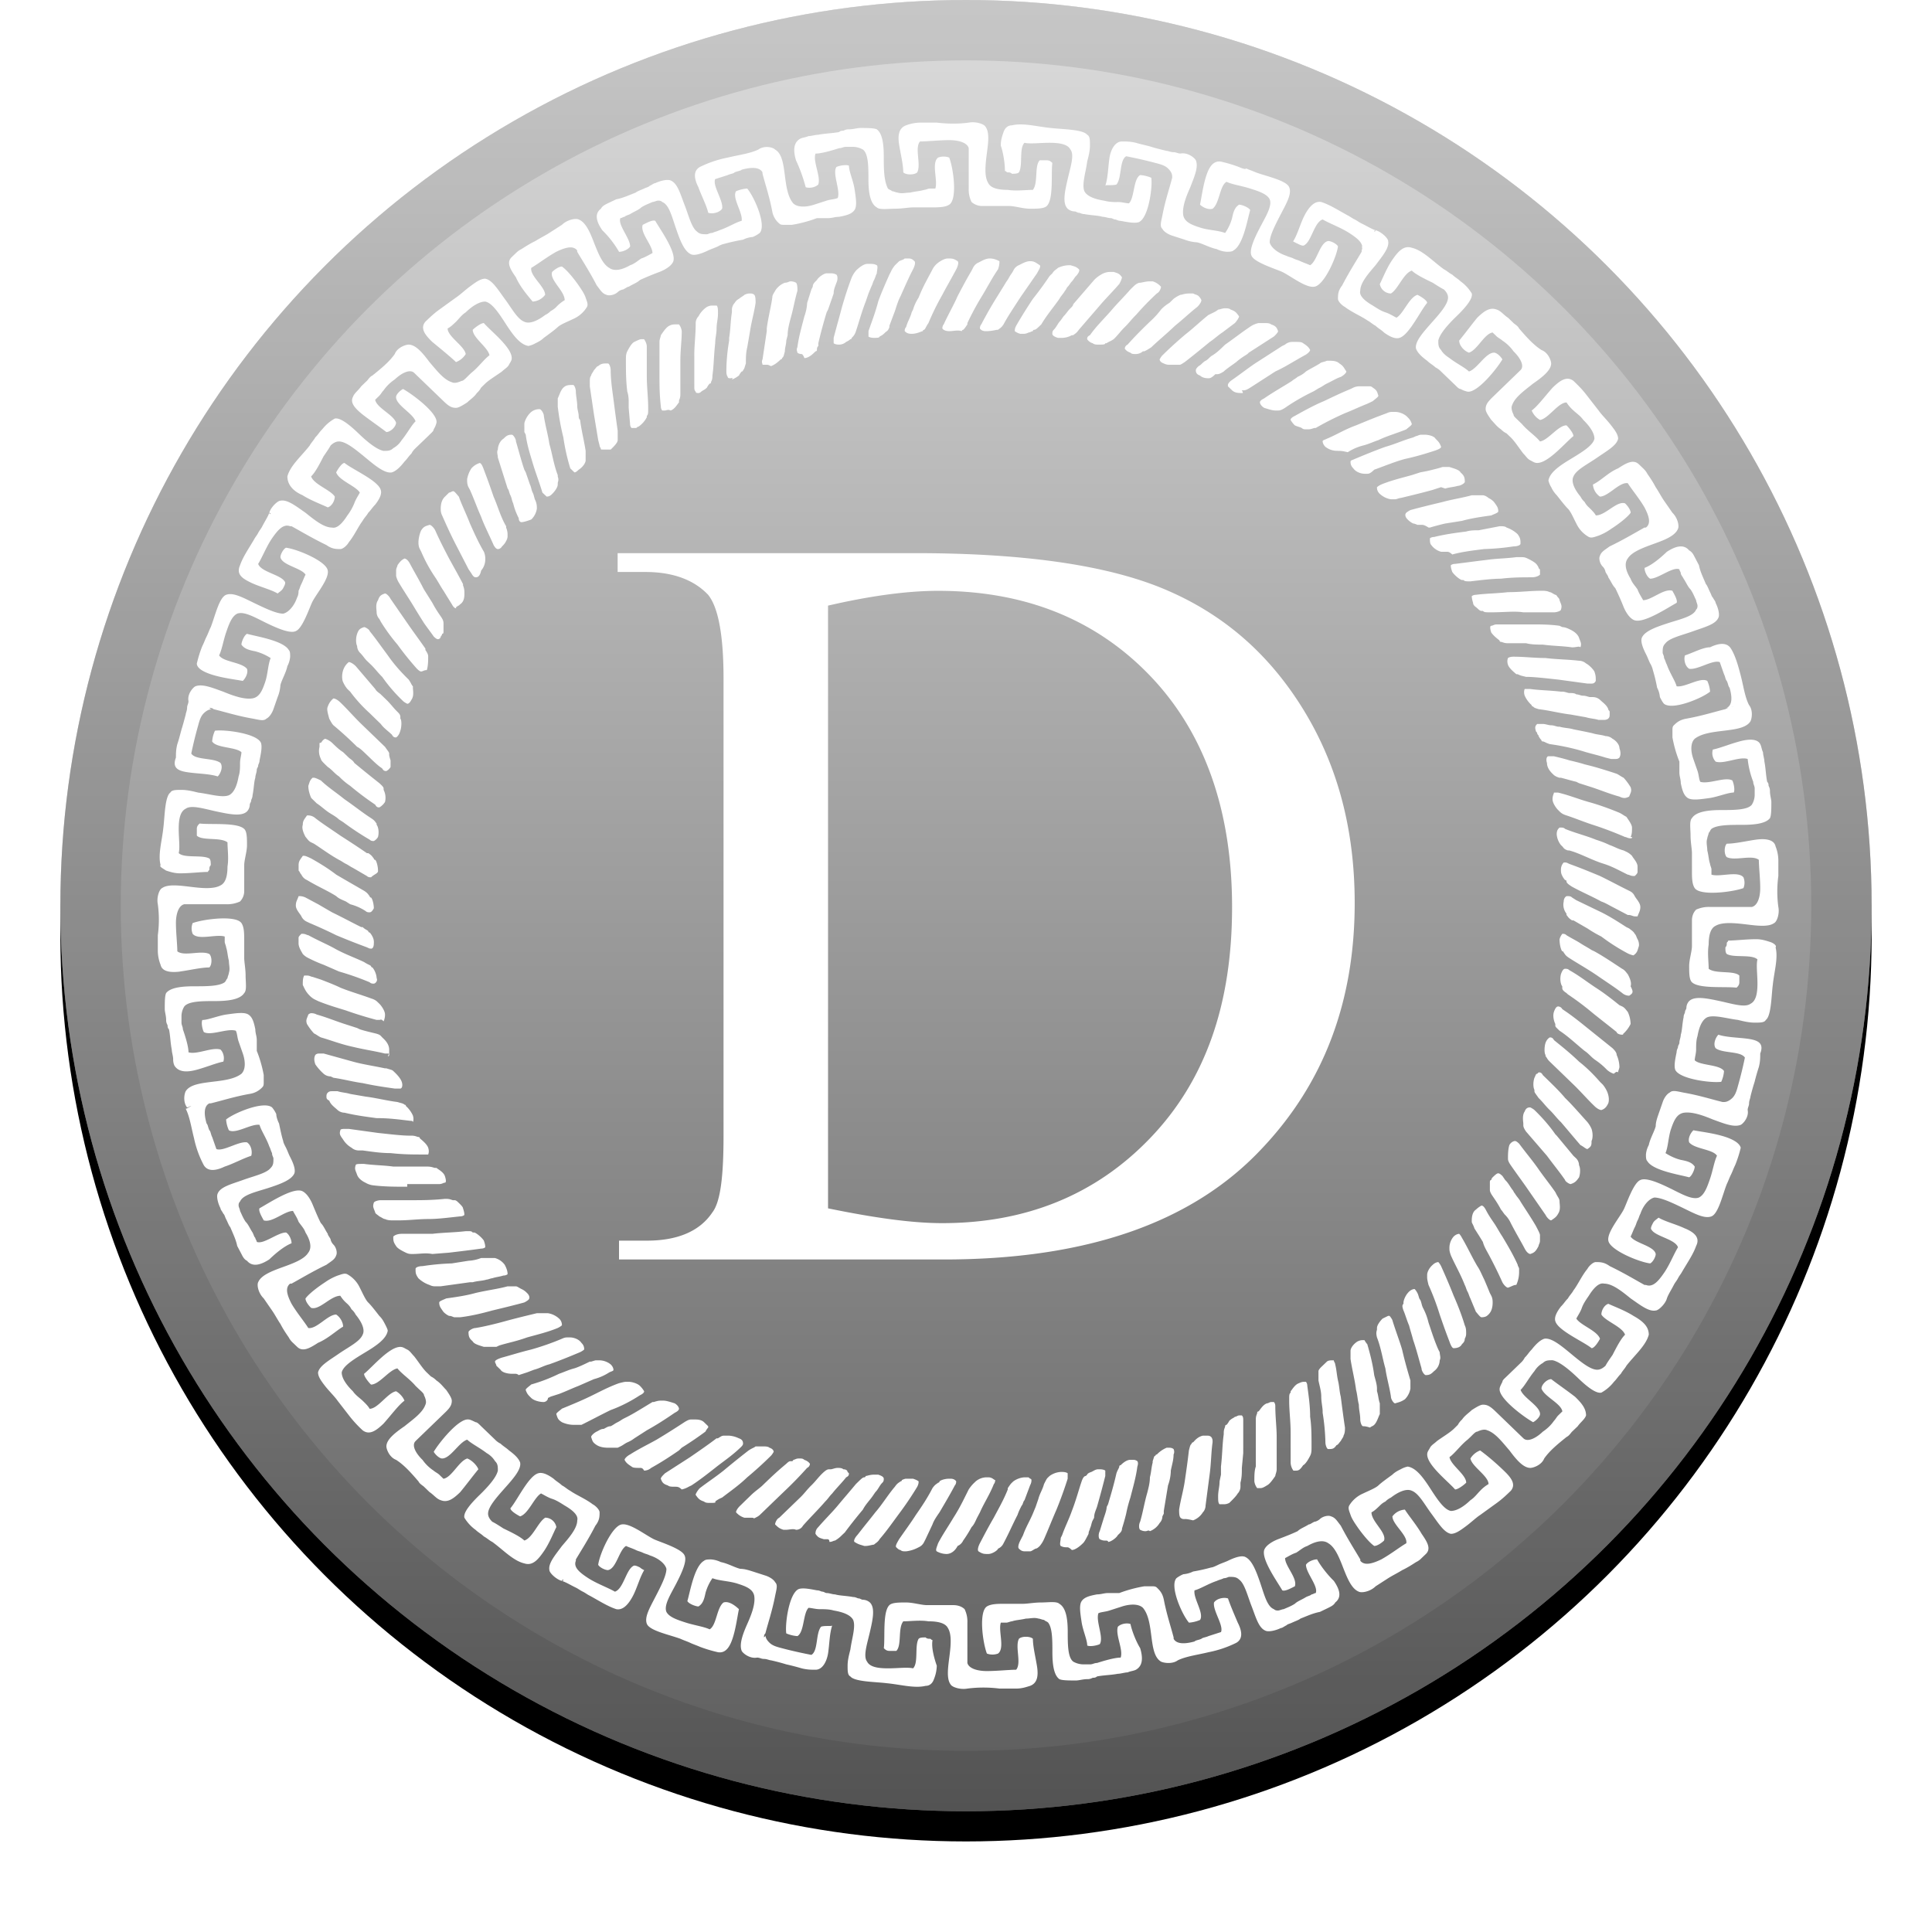 <svg xmlns="http://www.w3.org/2000/svg" xmlns:xlink="http://www.w3.org/1999/xlink" width="32" height="32" viewBox="0 0 32 32"><defs><linearGradient id="c" x1="50%" x2="50%" y1="0%" y2="100%"><stop offset="0%" stop-color="#FFF" stop-opacity=".5"/><stop offset="100%" stop-opacity=".5"/></linearGradient><circle id="b" cx="15" cy="15" r="15"/><filter id="a" width="111.7%" height="111.7%" x="-5.8%" y="-4.2%" filterUnits="objectBoundingBox"><feOffset dy=".5" in="SourceAlpha" result="shadowOffsetOuter1"/><feGaussianBlur in="shadowOffsetOuter1" result="shadowBlurOuter1" stdDeviation=".5"/><feComposite in="shadowBlurOuter1" in2="SourceAlpha" operator="out" result="shadowBlurOuter1"/><feColorMatrix in="shadowBlurOuter1" values="0 0 0 0 0 0 0 0 0 0 0 0 0 0 0 0 0 0 0.199 0"/></filter></defs><g fill="none" transform="translate(1)"><use fill="#000" filter="url(#a)" xlink:href="#b"/><use fill="#B8B8B8" fill-rule="evenodd" xlink:href="#b"/><use fill="url(#c)" fill-rule="evenodd" style="mix-blend-mode:soft-light" xlink:href="#b"/><circle cx="15" cy="15" r="14.5" stroke="#000" stroke-linejoin="square" stroke-opacity=".097"/><path fill="#FFF" d="M3.782 21.283h.001c-.06.072-.016.192.046.312.093.156.208.29.277.401.139.022.323-.223.462-.223.07.045.115.134.115.2-.115.068-.254.201-.415.268-.139.09-.254.156-.346.067l-.07-.067a.309.309 0 0 1-.069-.089c-.046-.067-.092-.134-.138-.223-.046-.067-.092-.156-.139-.223l-.138-.2c-.092-.09-.115-.223-.092-.268.046-.111.207-.178.392-.245.185-.067.37-.133.438-.245.07-.089.023-.223-.046-.334-.023-.067-.069-.111-.115-.178-.023-.067-.07-.134-.092-.179-.139 0-.347.201-.485.156-.023-.044-.092-.156-.07-.2.162-.09.531-.334.693-.29.07.022.138.112.185.223.046.111.092.223.138.312.046.045.07.111.115.178 0 .022.024.045.047.09 0 .022.023.066.046.088.046.045.069.134.046.179-.023.067-.07.089-.162.156-.23.111-.415.223-.577.312h-.023a.127.127 0 0 0-.024.022zM21.564 4.092a.088.088 0 0 1-.01.011c0-.01.004-.015.009-.02-.01-.082-.107-.154-.217-.225-.139-.089-.323-.156-.439-.223-.138.045-.184.357-.3.424-.023.022-.069 0-.115-.023-.046-.022-.092-.044-.07-.044.07-.112.116-.29.185-.424.07-.133.162-.245.277-.222.139.044.277.133.439.222.046.023.069.045.115.067.046.023.07.045.115.067.093.045.162.09.231.112-.023 0-.023.022-.023.022.023 0 .023-.022.023-.022.093.022.208.133.208.178.023.111-.092.245-.208.4-.115.135-.254.29-.254.424-.023.09.093.179.208.245.07.045.139.09.208.112.07.022.138.067.184.089.116-.067.208-.334.347-.379.046.022.161.09.161.134-.115.134-.3.535-.461.58-.07.021-.162-.023-.254-.09-.046-.045-.093-.067-.139-.111-.046-.023-.092-.067-.138-.09-.093-.066-.254-.133-.37-.222-.046-.023-.115-.09-.115-.134 0-.067 0-.134.07-.223.115-.223.23-.4.322-.557v-.022a.127.127 0 0 0 .01-.056zm-4.072-1.036c-.07.022-.208 0-.185.022.046-.133.046-.312.07-.468.022-.133.092-.267.207-.267.07 0 .139 0 .23.022.07.022.185.045.255.067.069.022.161.045.254.067.023 0 .069.022.115.022s.07.022.115.022c.116-.022.231.067.254.112.046.111-.023.267-.092.446-.07.156-.139.334-.116.467.024.112.139.156.277.201.139.045.3.045.416.09a.81.81 0 0 0 .115-.246c.023-.111.046-.178.116-.223.046 0 .161.045.184.09-.046.155-.115.579-.277.668-.023.022-.069.022-.115.022a.44.44 0 0 1-.162-.044c-.115-.023-.23-.09-.323-.112a.698.698 0 0 1-.207-.044l-.208-.067c-.07-.023-.139-.067-.162-.112-.046-.044-.023-.111 0-.223.046-.245.116-.445.162-.623v-.023c0-.044-.023-.089-.07-.133-.046-.045-.115-.067-.207-.09a7.208 7.208 0 0 0-.485-.111c-.115.067-.069.357-.161.468zm-1.847-.223c0-.111-.023-.29-.069-.423 0-.09.023-.156.046-.223s.07-.111.139-.111c.184-.045.415.022.646.044.185.022.53.022.6.112.046.022.046.089.046.178s-.023.178-.046.267c-.023.178-.092.379-.046.49.046.09.185.134.323.156a.79.79 0 0 0 .23.023c.07 0 .14.022.185.022.093-.09.07-.401.185-.468.046 0 .139.022.185.045.023.156-.046.668-.208.735-.07.022-.185 0-.3-.022-.046 0-.07-.023-.092-.023-.023 0-.047-.022-.07-.022-.046 0-.092-.022-.138-.022-.07-.023-.185-.023-.3-.045-.046 0-.07-.022-.092-.022-.023 0-.047-.022-.07-.022a.18.18 0 0 1-.115-.045c-.092-.09-.046-.29 0-.49s.115-.401.046-.49c-.046-.09-.184-.112-.346-.112-.162 0-.323.022-.415 0-.093.09-.024.379-.093.49-.023.023-.069.023-.115.023-.023-.023-.046-.023-.07-.023-.022 0-.022-.022-.046-.022zm6.047 1.047s0-.022 0 0c0-.022 0 0 0 0zm-2.608-.423c-.07.022-.161-.022-.208-.067.023-.111.047-.29.093-.445.046-.156.115-.29.254-.268a2.2 2.2 0 0 1 .3.09c.046.022.115.044.115.022.046.022.115.044.162.066.184.067.507.134.553.246.047.11-.046.267-.138.445-.092.178-.185.357-.185.468.023.09.139.178.277.223.046.022.07.022.116.044.046.023.069.023.115.045s.115.045.162.067c.115-.067.161-.379.3-.401.046 0 .138.044.161.089-.023.178-.23.646-.392.668-.139.023-.392-.178-.531-.245-.092-.044-.462-.156-.508-.267-.046-.09.046-.29.139-.468.092-.178.207-.357.161-.468-.046-.09-.184-.134-.323-.178-.138-.045-.3-.067-.392-.112-.115.067-.115.357-.23.446zm4.247 2.384c-.07-.022-.162-.111-.162-.2.092-.112.208-.268.3-.38.115-.11.208-.177.323-.133.07.023.115.09.185.134l.092.089c.023.022.07.045.092.09.116.133.231.267.37.356.115.044.161.178.161.223 0 .11-.138.222-.3.334-.138.111-.3.223-.346.356-.023.045 0 .112.023.156 0 .023.023.045.046.067l.046.045.046.044c.093.112.231.2.3.29.139-.022.3-.267.439-.267.046.044.115.133.115.178-.138.111-.415.445-.6.445-.046 0-.069-.022-.115-.044s-.07-.067-.115-.112c-.07-.089-.139-.2-.208-.267l-.07-.067a.3.3 0 0 1-.092-.067c-.069-.044-.115-.111-.161-.156-.046-.066-.093-.133-.093-.178 0-.067.024-.111.116-.2l.461-.446.185-.178-.185.178c.07-.067 0-.2-.115-.312a.69.69 0 0 0-.185-.178c-.023-.023-.069-.045-.092-.067l-.07-.067c-.138.022-.253.29-.391.334zm-1.293-.98a.19.19 0 0 1-.184-.156c.046-.09.115-.268.207-.401.093-.134.185-.245.323-.2.185.044.346.222.531.356.046.022.092.067.139.089.046.044.092.067.138.111a.677.677 0 0 1 .185.2c.023.09-.116.246-.254.38-.139.133-.277.29-.3.4 0 .068 0 .112.046.157.023.044.07.089.138.133.116.09.254.156.324.223.138-.044.276-.312.415-.312.046 0 .115.067.138.112-.092.156-.415.557-.577.534a.398.398 0 0 1-.115-.044c-.023 0-.046-.022-.07-.045l-.022-.022-.023-.022-.208-.2a.317.317 0 0 0-.092-.068c-.047-.044-.093-.066-.139-.111-.092-.067-.161-.134-.184-.2-.024-.112.115-.268.253-.424.139-.156.277-.312.277-.423 0-.045-.023-.09-.069-.134-.046-.022-.115-.067-.185-.111-.138-.067-.276-.134-.346-.201-.138.045-.23.312-.346.379zm3.346 3.164c.139-.067.254-.2.416-.267.138-.09.254-.156.346-.067l.07.067c.022.022.045.044.069.089.046.067.092.133.138.222.046.067.092.156.138.223l.139.2c.092.09.115.224.092.268-.046.112-.207.179-.392.245-.185.067-.37.134-.439.245-.069.09-.023.223.047.335.023.067.069.111.115.178.023.067.07.134.092.178.139 0 .346-.2.485-.156.023.045.092.156.07.2-.162.09-.532.335-.693.29-.07-.022-.139-.111-.185-.222a4.288 4.288 0 0 0-.138-.312c-.046-.045-.07-.112-.116-.179 0-.022-.023-.044-.046-.089a.167.167 0 0 0-.046-.089c-.046-.044-.07-.134-.046-.178.023-.067.07-.09.161-.156.231-.111.416-.223.577-.312h.023c.093-.067.047-.2-.023-.334-.092-.156-.207-.29-.277-.401-.138-.023-.323.222-.461.222a.264.264 0 0 1-.116-.2zM24.37 6.799c.092-.066.208-.222.346-.378.116-.112.231-.2.346-.112.07.067.139.134.208.223l.208.267c.046.067.138.156.207.246.07.089.116.155.116.222-.023.112-.185.2-.346.312-.162.112-.346.2-.393.312-.046.09.023.223.116.334a.309.309 0 0 0 .069.09.309.309 0 0 0 .07.089c.045.044.092.089.115.133.161 0 .346-.245.484-.2.046.044.093.111.093.156-.047.067-.185.178-.324.267a.946.946 0 0 1-.207.112c-.07.022-.116.044-.162.022a.494.494 0 0 1-.207-.223c-.047-.089-.093-.2-.139-.245-.046-.045-.115-.134-.185-.223a.465.465 0 0 1-.092-.134.373.373 0 0 1-.046-.11c.023-.135.185-.246.37-.357.184-.112.368-.223.392-.335 0-.089-.07-.2-.185-.312-.046-.066-.115-.111-.162-.156a.593.593 0 0 1-.115-.133c-.138 0-.3.267-.439.29a.317.317 0 0 1-.138-.157zm2.539 4.056c.138-.045.3-.134.415-.134.138-.067.277-.089.346.022.07.112.116.268.162.446s.069.357.138.49c-.023 0-.046.023-.069.023.023 0 .046-.023.07-.023.068.09.045.223.022.268-.069.111-.254.133-.438.156-.185.022-.37.044-.485.133-.07.067-.07.2-.023.335l.07.2c.022.067.022.134.045.178.139.045.416-.089.531-.022.023.045.046.156.023.2-.092 0-.254.067-.392.09-.162.022-.3.044-.37 0-.068-.045-.092-.134-.115-.245 0-.067-.023-.112-.023-.179v-.178a2.053 2.053 0 0 1-.115-.401v-.111c0-.045 0-.067.023-.09.046-.044.092-.089.208-.11.254-.045.461-.112.646-.157a.336.336 0 0 1 .138-.044c-.046 0-.069.022-.115.022.092-.045.092-.178.046-.334-.023-.023-.023-.067-.046-.112-.023-.022-.023-.067-.046-.111l-.07-.2c-.115-.045-.369.133-.507.11-.07-.044-.092-.155-.07-.222zm-.67-1.449c.116-.044.254-.156.37-.267.138-.09.277-.134.369-.022.046.022.07.067.092.111l.07.134c.022.111.069.2.115.312.023.022.046.089.069.134.023.044.023.066.046.089.023.044.046.066.046.089.046.089.07.2.046.245-.046.111-.23.156-.415.223-.185.067-.392.111-.461.2-.047.045-.047.09-.047.156 0 .023.023.045.023.09.024.044.024.066.047.11.046.134.138.268.161.357.139.023.392-.156.508-.089a.51.51 0 0 1 .046.178c-.138.112-.623.312-.762.201-.023-.022-.046-.067-.069-.111a.402.402 0 0 0-.046-.156 2.544 2.544 0 0 0-.07-.29.37.37 0 0 0-.045-.112c-.023-.044-.046-.11-.07-.155-.046-.09-.092-.201-.069-.268.046-.111.231-.178.439-.245.207-.067.415-.111.461-.223.023-.022.023-.044.023-.067 0-.022-.023-.067-.023-.089-.023-.044-.046-.111-.092-.178-.046-.045-.07-.111-.115-.178-.024-.045-.047-.067-.047-.09 0-.022-.023-.044-.023-.066-.115-.045-.346.156-.484.156-.046-.023-.093-.112-.093-.179zm1.847 4.501c.161-.022.3 0 .323.112a.64.64 0 0 1 .046.223v.267a1.903 1.903 0 0 0 0 .513c.023.111-.023.245-.07.267-.092.067-.276.045-.46.022-.186-.022-.393-.044-.509.023-.092.044-.115.178-.115.312-.023.133 0 .29 0 .4.115.09.415.023.508.112v.111c0 .045-.023.067-.046.09-.185-.023-.624.022-.739-.09-.046-.044-.046-.156-.046-.267 0-.111.046-.245.046-.334v-.424c0-.066.023-.133.07-.178a.511.511 0 0 1 .23-.044h.692c.093-.023.139-.156.139-.312s-.023-.357-.023-.468c-.116-.09-.393.022-.531-.045-.046-.044-.046-.178 0-.223.138 0 .323-.044.485-.067zm-.277-1.626c.161-.045.3-.045.346.044.023.045.023.09.046.134 0 .045.023.112.023.156.023.112.023.223.046.334.023.023.023.045.023.067a.166.166 0 0 1 .023.09c0 .066.023.133.023.178 0 .111 0 .222-.023.267-.069.09-.253.111-.461.111-.208 0-.416 0-.508.067-.023.023-.023.045-.046.067 0 .022-.023.067-.023.09-.023.066 0 .133 0 .2.023.089.023.156.046.223 0 .022.023.066.023.089v.089c.139.044.439-.067.53.044a.238.238 0 0 1 0 .179c-.184.066-.715.133-.807 0-.046-.067-.046-.179-.046-.29v-.29c0-.067-.023-.178-.023-.29 0-.11-.023-.244.023-.289.07-.111.277-.134.485-.134.207 0 .438 0 .507-.089a.314.314 0 0 0 .047-.156v-.111c0-.045-.024-.067-.024-.112a1.468 1.468 0 0 1-.092-.378c-.138-.045-.392.089-.53.044a.206.206 0 0 1-.047-.2c.116-.023.277-.09.439-.134zm.138 4.924c.162.023.277.067.208.245 0 .067 0 .134-.023.223a3.557 3.557 0 0 0-.07.245 3.557 3.557 0 0 0-.069.245c0 .023-.023.067-.023.112 0 .044-.023.067-.023.111.023.112-.07.223-.115.245-.116.045-.277-.022-.462-.089-.161-.067-.346-.133-.484-.111-.116.022-.162.133-.208.267-.046.134-.046.29-.092.401.069.045.161.09.253.112.116.022.185.044.231.111 0 .045-.046.156-.092.178-.162-.044-.6-.111-.692-.267-.024-.022-.024-.067-.024-.111a.4.4 0 0 1 .047-.156c.023-.112.092-.223.115-.312 0-.067.023-.134.046-.2l.07-.201c.022-.067.069-.134.115-.156.046-.045.115-.023.23 0 .254.044.462.111.647.156h.023c.046 0 .092-.023.138-.067.046-.045.07-.112.093-.2a6.56 6.56 0 0 0 .115-.469c-.07-.111-.37-.067-.485-.156-.046-.067 0-.178.046-.223.139.045.324.045.485.067zm-.138 1.092s-.023 0 0 0c-.023 0 0 0 0 0zm.507-2.696c.07.022.116.067.093.09.046.177-.023.4-.046.623-.024.178-.024.512-.116.58-.023.044-.092.044-.184.044-.093 0-.185-.022-.277-.045-.185-.022-.393-.089-.508-.044-.092.044-.139.178-.162.312-.023.067-.023.156-.023.223 0 .066-.023.133-.023.178.092.089.416.067.485.178a.51.51 0 0 1-.046.178c-.162.023-.693-.044-.762-.2-.023-.067 0-.178.023-.29 0-.044.023-.067.023-.089 0-.022.023-.045.023-.067 0-.044.023-.089.023-.134.023-.066.023-.178.047-.29 0-.044.023-.066.023-.088 0-.023.023-.045.023-.067 0-.045.023-.09.046-.112.092-.089.3-.044.508 0 .207.045.415.112.507.045.093-.045.116-.178.116-.334 0-.156-.023-.312 0-.401-.093-.09-.393-.023-.508-.09-.023-.022-.023-.066-.023-.11.023-.023.023-.045.023-.068 0-.022.023-.022.023-.044.115 0 .3-.023.462-.023.092 0 .161.023.23.045zm-1.407 4.746c.161.067.253.156.184.29-.046.133-.138.267-.23.423-.024.045-.047.067-.07.112-.023.044-.046.066-.069.11-.046.09-.092.157-.115.224-.047-.023-.07-.045-.116-.067.046.022.07.044.116.067-.023.089-.139.2-.185.2-.115.023-.254-.089-.415-.2-.139-.112-.3-.245-.439-.245-.092-.023-.185.089-.254.2-.046.067-.092.134-.115.2-.023.068-.07.134-.092.179.069.111.346.2.392.334-.023.045-.092.156-.139.156-.138-.111-.553-.29-.6-.445-.023-.067.023-.156.093-.246.046-.044.069-.089.115-.133.023-.045.07-.09.092-.134.07-.09.139-.245.231-.356.023-.045.092-.112.139-.112.069 0 .138 0 .23.067.231.111.416.223.577.312h.023c.116.045.208-.067.3-.2.093-.134.162-.313.231-.424-.046-.134-.369-.178-.438-.29-.023-.022 0-.066.023-.111s.07-.067.092-.09c.116.068.3.112.439.18zm.6-1.537c.161.044.3.111.323.2a1.91 1.91 0 0 1-.093.29c-.023.044-.046.111-.069.156-.023.044-.046.111-.069.156-.07.178-.139.49-.254.535-.115.044-.277-.045-.461-.134-.185-.09-.37-.178-.485-.178-.092.022-.185.133-.23.267-.024.045-.024.067-.047.111-.023.045-.023.067-.046.112-.023.044-.046.111-.07.156.07.111.393.156.416.29 0 .044-.046.133-.092.155-.185-.022-.67-.222-.693-.378-.023-.134.185-.38.254-.513.046-.089.162-.446.277-.49.092-.045.3.044.485.134.184.089.369.2.484.156.093-.045.139-.179.185-.312.046-.134.07-.29.115-.38-.069-.11-.369-.11-.461-.222-.023-.067.023-.156.07-.2.114.022.3.044.46.089zm-2.424 4.322c.116.112.185.2.185.312-.023.067-.092.112-.138.179l-.093.089c-.023.022-.046.067-.092.089-.138.111-.277.223-.37.356-.045.112-.184.156-.23.156-.115 0-.23-.133-.346-.29-.116-.133-.231-.289-.37-.334-.046-.022-.115 0-.161.023-.023 0-.046.022-.07.044l-.045.045-.047.044c-.115.09-.207.223-.3.29.023.134.277.29.277.423-.046.045-.138.112-.184.112-.116-.134-.462-.401-.462-.58 0-.044.023-.066.046-.11.023-.045.07-.068.116-.112.092-.067.207-.134.277-.2l.069-.068a.309.309 0 0 1 .07-.089c.045-.067.115-.111.16-.156.07-.044.14-.089.185-.089.07 0 .116.022.208.111l.462.446.184.178-.184-.178c.069.067.207 0 .323-.111a.69.69 0 0 0 .184-.179c.023-.022.046-.066.07-.089l.069-.067c-.023-.133-.3-.245-.346-.378 0-.067.092-.156.161-.156.116.089.277.2.392.29zm.97-1.337c.161.09.254.179.254.312-.047.179-.231.335-.37.513-.023.044-.069.089-.092.134-.046.044-.07.089-.115.133a.687.687 0 0 1-.208.179c-.092.022-.254-.112-.392-.246-.139-.133-.3-.267-.416-.29-.069 0-.115 0-.161.045a.386.386 0 0 0-.139.134c-.092.111-.161.245-.23.312.046.134.322.267.322.401 0 .045-.069.111-.115.134-.161-.09-.577-.401-.554-.557 0-.023.023-.067.046-.112 0-.022.023-.044.047-.067l.023-.022.023-.022.207-.2a.309.309 0 0 0 .07-.09c.046-.044.069-.089.115-.134.07-.089.138-.155.208-.178.115-.022.277.112.438.245.162.134.323.268.439.268.046 0 .092-.023.138-.067.023-.045.07-.112.116-.178.069-.134.138-.268.207-.335-.046-.133-.323-.222-.392-.334 0-.067.046-.156.115-.178.093.044.277.111.416.2zm-3.785 3.21c.07.11.185.244.277.4.092.134.161.245.07.334l-.07.067a.3.3 0 0 1-.092.067c-.07.045-.139.09-.231.134-.07.044-.162.089-.231.133l-.208.134c-.092.09-.23.112-.277.09-.115-.045-.184-.201-.254-.38-.069-.178-.138-.356-.253-.423-.093-.067-.231-.022-.347.045-.069.022-.115.067-.184.111-.07.022-.139.067-.185.09 0 .133.208.333.162.467-.046.022-.162.09-.208.067-.092-.156-.346-.512-.3-.668.023-.067.115-.134.23-.179.116-.044.232-.089.324-.133.046-.045.115-.067.185-.112.023 0 .046-.022.092-.044.023 0 .07-.023.092-.045.046-.044.139-.067.185-.044.069.022.092.066.161.155.116.223.231.402.323.558v.022c.07.089.208.044.347-.022.161-.09.3-.201.415-.268.023-.134-.23-.312-.23-.445a.278.278 0 0 1 .207-.112zm-.67.98s0-.023 0 0c0-.023 0 0 0 0zm1.916-1.961c.092.067.23.178.392.334.116.111.208.223.116.334-.07.067-.139.134-.23.2l-.278.201c-.07.045-.161.134-.254.2-.092.068-.161.112-.23.112-.116-.022-.208-.178-.324-.334-.115-.156-.207-.334-.323-.379-.092-.044-.23.022-.346.112a.318.318 0 0 0-.092.066.318.318 0 0 0-.092.067c-.047.045-.093.09-.139.112 0 .156.254.334.208.468-.046.044-.116.089-.162.089-.069-.045-.184-.179-.277-.312-.046-.067-.092-.134-.115-.2-.023-.068-.046-.112-.023-.157a.5.5 0 0 1 .23-.2c.093-.045.208-.09.254-.134.047-.045.139-.111.231-.178.046-.045.093-.067.139-.09a.398.398 0 0 1 .115-.044c.139.022.254.178.37.357.115.178.23.356.345.378.093 0 .208-.066.324-.178.069-.044.115-.111.161-.156a.608.608 0 0 1 .139-.111c0-.134-.277-.29-.3-.424a.322.322 0 0 1 .161-.133zm-4.177 2.45c.046.134.115.29.162.402.069.134.092.267-.024.334a1.822 1.822 0 0 1-.461.156c-.185.045-.37.067-.508.134 0-.023-.023-.045-.023-.067 0 .022.023.044.023.067-.092.067-.23.044-.277.022-.115-.067-.138-.245-.161-.423-.023-.179-.046-.357-.139-.468-.069-.067-.207-.067-.346-.023l-.208.067c-.069.023-.138.023-.184.045-.046.134.092.4.023.512-.046.023-.162.045-.208.023 0-.09-.07-.245-.092-.38-.023-.155-.046-.289 0-.356s.138-.089.254-.111c.069 0 .115-.022.184-.022h.185c.115-.045.277-.09.415-.112h.116c.046 0 .069 0 .092.022.046.045.092.09.115.201.047.245.116.446.162.624v.022c.046.09.185.09.346.045.023-.023.07-.023.115-.045.024-.022.07-.022.116-.044l.208-.067c.046-.112-.139-.357-.116-.49.046-.067.162-.09.231-.067zm1.477-.645c.046.089.162.245.277.356.092.134.138.267.023.357-.023.044-.07.066-.115.089l-.139.067c-.115.022-.208.066-.323.111-.023.022-.092.045-.138.067-.047.022-.07.022-.093.044-.046.023-.069.045-.092.045-.092.045-.208.067-.254.045-.115-.045-.161-.223-.23-.402-.07-.178-.116-.378-.208-.445-.047-.045-.093-.045-.162-.045-.023 0-.046.022-.092.022-.046.023-.07.023-.116.045-.138.045-.277.134-.369.156-.023.134.162.379.092.49a.559.559 0 0 1-.184.045c-.116-.134-.323-.602-.208-.736a.508.508 0 0 1 .115-.066.44.44 0 0 0 .162-.045 2.89 2.89 0 0 0 .3-.067c.023 0 .07-.022.115-.044.047-.023.116-.045.162-.067.092-.045.208-.09.277-.067.115.045.185.223.254.423.069.2.115.401.23.446.024.022.047.022.07.022.023 0 .069-.022.092-.022.046-.022.116-.045.185-.09.046-.044.115-.066.184-.11.047-.023.07-.023.093-.045.023 0 .046-.022.069-.022.046-.112-.162-.335-.162-.468.023-.045.116-.09.185-.09zm-4.708 1.314c0 .134.046.312.07.468.022.156 0 .268-.116.312-.07.022-.139.045-.23.045h-.278a2.114 2.114 0 0 0-.53 0c-.116.022-.254-.023-.278-.067-.069-.09-.046-.268-.023-.446s.047-.379-.023-.49c-.046-.09-.184-.111-.323-.111-.138-.023-.3 0-.415 0-.093.11-.023.4-.116.49h-.115c-.046 0-.07-.023-.092-.045.023-.178-.023-.601.092-.713.046-.044.162-.044.277-.044.115 0 .254.044.346.044h.439c.069 0 .138.022.184.067a.466.466 0 0 1 .046.223v.668c.023.09.162.134.323.134.162 0 .37-.022.485-.022.092-.112-.023-.38.046-.513.046-.044.185-.044.231 0zm1.616-.245c.023.112.092.29.161.401.046.156.046.29-.07.357-.045.022-.091.022-.138.044-.046 0-.115.023-.161.023-.116.022-.231.022-.346.044-.023.022-.047.022-.07.022-.046.023-.069.023-.092.023-.07 0-.138.022-.185.022-.115 0-.23 0-.276-.022-.093-.067-.116-.245-.116-.446 0-.2 0-.401-.07-.49-.022-.022-.045-.022-.068-.045-.023 0-.07-.022-.093-.022-.069-.022-.138 0-.207 0-.093.022-.162.022-.231.045-.023 0-.07.022-.092.022h-.093c-.046.134.07.423-.046.512a.263.263 0 0 1-.185 0c-.069-.178-.138-.69 0-.78.07-.044.185-.044.3-.044h.3c.07 0 .185-.022.3-.022.116 0 .254-.023.3.022.116.067.139.267.139.468 0 .2 0 .423.092.49a.342.342 0 0 0 .162.045h.115c.046 0 .07-.023.116-.023.138-.044.3-.089.392-.089.046-.134-.092-.379-.046-.512.046-.045.138-.067.208-.045zm-5.124.045c.07-.023.185 0 .185-.023-.046.134-.046.312-.07.468-.023.134-.092.268-.207.268-.07 0-.139 0-.23-.023a3.998 3.998 0 0 0-.255-.066 3.232 3.232 0 0 0-.254-.067c-.023 0-.069-.023-.115-.023s-.07-.022-.115-.022c-.116.022-.231-.067-.254-.111-.046-.112.023-.29.092-.446.07-.156.138-.334.115-.468-.023-.111-.138-.156-.277-.2-.138-.045-.3-.045-.415-.09a.81.81 0 0 0-.115.246c-.023.111-.046.178-.116.222-.046 0-.161-.044-.184-.089.046-.156.115-.579.277-.668.023-.022.069-.022.115-.022a.44.44 0 0 1 .162.044c.115.022.23.09.323.112.069 0 .138.022.207.044l.208.067c.07.022.139.067.162.111.046.045.023.112 0 .223-.047.245-.116.446-.162.624-.023.022-.023.045-.023.067.023-.022.023-.022.023-.045 0 .045.023.09.07.134.045.045.115.067.207.09.162.044.37.088.485.11.115-.066.069-.356.161-.467zm1.846.222c-.023.112.023.29.07.424a.621.621 0 0 1-.047.223c-.023.067-.069.111-.138.111-.185.045-.415-.022-.646-.044-.185-.023-.531-.023-.6-.112-.046-.022-.046-.089-.046-.178 0-.09.023-.178.046-.268.023-.178.092-.378.046-.49-.046-.089-.185-.133-.323-.156-.07-.022-.162-.022-.23-.022-.07 0-.14-.022-.186-.022-.092.089-.069.4-.184.468a.559.559 0 0 1-.185-.045c-.023-.156.046-.668.208-.735.07-.023.185 0 .3.022.046 0 .07.022.092.022.023 0 .046.023.07.023.046 0 .092.022.138.022.07.022.185.022.3.044.046 0 .07.023.092.023.023 0 .046.022.07.022a.18.18 0 0 1 .115.045c.092.089.046.29 0 .49s-.115.4-.046.49c.046.09.184.111.346.111.161 0 .323-.022.415 0 .093-.089.023-.378.093-.49.023-.022.069-.022.115-.022.023.022.046.022.07.022.022 0 .022.022.045.022zM9.6 25.962c.023.023.07.045.07.045-.07.111-.116.29-.185.423-.07.134-.162.245-.277.223-.139-.045-.277-.134-.439-.223-.046-.022-.069-.044-.115-.067-.046-.022-.07-.044-.116-.067-.092-.044-.161-.089-.23-.11.023 0 .023-.023.023-.023-.023 0-.023.022-.023.022-.093-.022-.208-.134-.208-.178-.023-.112.092-.245.208-.401.115-.134.253-.29.253-.424.024-.089-.092-.178-.207-.245-.07-.044-.139-.089-.208-.111-.07-.022-.138-.067-.185-.09-.115.068-.207.335-.346.38-.046-.023-.161-.09-.161-.134.115-.134.3-.535.461-.58.07-.022.162.023.254.09.046.044.092.066.139.111.046.022.092.067.138.09.092.066.254.133.37.222.045.022.115.09.115.134 0 .067 0 .133-.07.222-.115.223-.23.402-.323.558v.022c-.046.111.07.2.208.29.139.089.323.155.439.222.138-.044.184-.356.3-.423.023-.022.069 0 .115.022zm1.385.58c.069-.023.161.022.254.111-.024.111-.047.29-.093.446-.046.156-.115.29-.254.267a2.2 2.2 0 0 1-.3-.09c-.046-.021-.115-.044-.161-.066-.046-.022-.116-.045-.162-.067-.184-.067-.507-.133-.554-.245-.046-.111.047-.267.139-.446.092-.178.184-.356.184-.467-.023-.09-.138-.179-.276-.223-.047-.023-.07-.023-.116-.045s-.07-.022-.115-.044c-.046-.023-.116-.045-.162-.067-.115.067-.161.379-.3.4-.046 0-.138-.044-.161-.088.023-.179.23-.647.392-.669.138-.022.392.178.53.245.093.045.462.156.508.268.047.089-.046.29-.138.468-.092.178-.208.356-.162.468.047.089.185.133.324.178.138.044.3.067.392.111.115-.067.115-.356.23-.445zm-4.247-2.385c.07.023.162.112.185.179-.092.111-.208.267-.3.378-.115.112-.208.179-.323.134-.07-.022-.116-.089-.185-.134l-.092-.089c-.023-.022-.07-.044-.092-.089-.116-.134-.231-.267-.37-.356-.115-.045-.161-.179-.161-.223 0-.112.138-.223.3-.334.138-.112.3-.223.346-.357.023-.044 0-.111-.023-.156 0-.022-.023-.044-.046-.067L5.93 23l-.047-.045c-.092-.111-.23-.2-.3-.29-.138.023-.3.268-.438.268-.046-.045-.115-.134-.115-.178.138-.112.415-.446.6-.446.046 0 .069.022.115.044.046.023.07.067.115.112.07.089.139.2.208.267l.07.067c.045.022.069.045.092.067.069.045.115.111.161.156.046.067.092.134.092.178 0 .067-.023.112-.115.2l-.462.446-.023.023c-.069.067 0 .2.116.312a.69.69 0 0 0 .184.178c.024.022.07.044.093.067l.069.067c.138-.023.254-.29.392-.335zm1.293.98a.19.19 0 0 1 .184.157c-.046.089-.115.267-.207.4-.093.135-.185.246-.323.201-.185-.044-.347-.222-.531-.356-.046-.022-.093-.067-.139-.09-.046-.044-.092-.066-.138-.11a.677.677 0 0 1-.185-.201c-.023-.09.116-.245.254-.379s.277-.29.3-.401c0-.067 0-.112-.046-.156a.385.385 0 0 0-.139-.134c-.115-.089-.253-.156-.323-.223-.138.045-.277.312-.415.312-.046 0-.115-.066-.139-.111.093-.156.416-.557.577-.535.023 0 .07.022.116.045.023 0 .046.022.069.044l.023.023.023.022.208.2a.318.318 0 0 0 .092.067c.046.045.092.067.139.112.092.067.161.133.184.2.023.112-.115.268-.254.424-.138.156-.277.312-.277.423 0 .045.024.09.07.134.046.022.115.066.184.111.139.067.277.134.347.2.138-.044.23-.311.346-.378zM5.699 23.2c-.093.067-.208.223-.346.379-.116.111-.231.2-.347.111a1.958 1.958 0 0 1-.207-.222l-.208-.268c-.046-.067-.138-.156-.208-.245-.069-.089-.115-.156-.115-.223.023-.111.185-.2.346-.312.162-.111.346-.2.392-.312.047-.089-.023-.222-.115-.334a.296.296 0 0 0-.07-.089c-.022-.045-.045-.067-.068-.09a.555.555 0 0 1-.116-.133c-.161 0-.346.245-.484.2-.047-.044-.093-.11-.093-.155.046-.067.185-.178.323-.268a.946.946 0 0 1 .208-.111c.07-.022.115-.045.162-.022a.494.494 0 0 1 .207.223c.046.089.093.2.139.245.046.044.115.133.184.222.047.045.07.09.093.134.023.045.046.09.046.112-.023.133-.185.245-.37.356-.184.111-.369.223-.392.334 0 .09.07.2.185.312.046.067.115.112.161.156.047.045.093.09.116.134.138 0 .3-.267.438-.29.046.023.116.09.139.156zM3.16 19.144c-.138.044-.3.134-.438.178-.139.067-.277.09-.346-.022a1.68 1.68 0 0 1-.162-.446c-.046-.178-.07-.356-.138-.49.023 0 .046-.022.092-.045-.023 0-.046.023-.07.023-.069-.09-.046-.223-.022-.268.069-.111.253-.133.438-.156.185-.022.37-.044.485-.133.069-.067.069-.2.023-.335l-.07-.2c-.023-.067-.023-.134-.046-.178-.138-.045-.415.089-.53.022-.024-.045-.047-.156-.024-.2.093 0 .254-.068.393-.09.161-.022.3-.044.369 0 .07.045.092.134.115.245 0 .067.024.112.024.179v.178c.046.111.092.267.115.4v.112c0 .045 0 .067-.023.09a.355.355 0 0 1-.208.11c-.254.045-.461.112-.646.157h-.023c-.092.044-.092.178-.046.334.023.022.023.067.046.111.023.023.023.067.046.112l.07.2c.115.045.368-.133.507-.111.07.045.092.156.07.223zm.67 1.448c-.116.045-.254.156-.37.268-.138.089-.277.133-.369.022-.046-.022-.07-.067-.092-.112l-.07-.133c-.023-.112-.069-.2-.115-.312-.023-.022-.046-.09-.07-.134-.022-.044-.022-.067-.045-.089-.023-.045-.047-.067-.047-.09-.046-.088-.069-.2-.046-.244.046-.112.231-.156.416-.223.184-.067.392-.111.461-.2.046-.045.046-.09.046-.157 0-.022-.023-.044-.023-.089-.023-.044-.023-.067-.046-.111-.046-.134-.138-.268-.161-.357-.139-.022-.393.156-.508.09a.51.51 0 0 1-.046-.179c.138-.111.623-.312.761-.2a.484.484 0 0 1 .07.111c0 .045.023.111.046.156.023.111.046.223.069.29 0 .022.023.067.046.111.023.045.046.112.07.156.046.09.092.2.069.268-.047.11-.231.178-.439.245-.208.066-.415.111-.461.222-.024.023-.024.045-.024.067 0 .023.024.067.024.09.023.044.046.11.092.178.046.044.07.111.115.178.023.044.023.067.046.09 0 .021.024.044.024.066.115.044.346-.156.484-.156.046.022.092.111.092.178zm-1.847-4.5c-.161.021-.3 0-.323-.112a.64.64 0 0 1-.046-.223v-.267a1.903 1.903 0 0 0 0-.513c-.023-.111.023-.245.07-.267.092-.067.276-.045.46-.023.185.023.393.045.508-.022.093-.044.116-.178.116-.312.023-.134 0-.29 0-.401-.116-.09-.416-.022-.508-.111v-.112c0-.044.023-.067.046-.089.185.022.623-.022.739.09.046.044.046.155.046.267 0 .111-.046.245-.046.334v.423a.248.248 0 0 1-.07.178.511.511 0 0 1-.23.045h-.693c-.092.022-.138.156-.138.312s.023.357.023.468c.115.089.392-.022.53.044.047.045.047.179 0 .223-.138 0-.322.045-.484.067zm.277 1.626c-.161.044-.3.044-.37-.067-.022-.045-.022-.09-.022-.111 0-.045-.023-.112-.023-.156-.023-.112-.023-.223-.046-.335-.023-.022-.023-.044-.023-.067-.024-.044-.024-.066-.024-.089 0-.067-.023-.133-.023-.178 0-.111 0-.223.023-.267.07-.09.254-.112.462-.112.208 0 .415 0 .508-.067.023-.022.023-.044.046-.066 0-.023.023-.067.023-.09.023-.066 0-.133 0-.2-.023-.09-.023-.156-.046-.223 0-.022-.023-.067-.023-.09v-.088c-.139-.045-.439.067-.531-.045a.238.238 0 0 1 0-.178c.185-.067.715-.134.808 0 .046.067.046.178.046.29v.29c0 .066.023.178.023.289 0 .111.023.245-.023.29-.07.111-.277.133-.485.133-.208 0-.438 0-.508.09a.312.312 0 0 0-.046.155v.112c0 .044.023.067.023.111.047.134.093.29.093.38.138.044.392-.09.53-.045.047.044.07.133.047.2-.116.022-.277.09-.439.134zm-.138-4.925c-.162-.022-.277-.066-.208-.245 0-.067 0-.133.023-.223.023-.066.046-.156.07-.245.022-.067.045-.156.069-.245 0-.022.023-.067.023-.111 0-.045.023-.067.023-.112-.023-.111.069-.222.115-.245.115-.044.277.023.462.09.161.066.346.133.484.11.116-.021.162-.133.208-.267.046-.133.046-.29.092-.4a.868.868 0 0 0-.254-.112c-.115-.022-.184-.045-.23-.111 0-.045.046-.156.092-.179.162.045.6.112.692.268.023.022.023.067.023.111a.402.402 0 0 1-.046.156c-.023.111-.092.223-.115.312a.632.632 0 0 1-.046.2l-.07.201c-.023.067-.069.134-.115.156-.046.045-.115.022-.23 0-.255-.044-.462-.111-.647-.156-.023-.022-.046-.022-.07-.022.024.022.024.022.047.022-.046 0-.092.022-.138.067-.047.045-.07.111-.093.2a6.56 6.56 0 0 0-.115.468c.07.112.37.067.484.156.047.067 0 .179-.046.223-.138-.044-.323-.044-.484-.067zm-.37 1.627c-.069-.045-.115-.067-.092-.09-.046-.177.023-.4.046-.623.023-.178.023-.513.116-.58.023-.044.092-.044.184-.044.093 0 .185.022.277.045.185.022.393.089.508.044.092-.044.138-.178.161-.312.024-.067.024-.156.024-.223 0-.066.023-.133.023-.178-.093-.089-.416-.067-.485-.178a.51.51 0 0 1 .046-.178c.162-.023.693.044.762.2.023.067 0 .178-.023.29 0 .044-.023.067-.023.089 0 .022-.023.045-.023.067 0 .044-.024.089-.024.133-.023.067-.023.179-.046.29 0 .045-.023.067-.023.09 0 .022-.023.044-.023.066 0 .045-.023.09-.046.112-.092.089-.3.044-.508 0-.207-.045-.415-.112-.507-.045-.093.045-.116.178-.116.334 0 .156.023.312 0 .401.092.09.392.023.508.09.023.022.023.066.023.11-.023.023-.023.045-.023.068 0 .022-.023.022-.023.044-.116 0-.3.023-.462.023-.092 0-.161-.023-.23-.045zM3.16 9.652c-.138-.067-.254-.134-.184-.29.046-.134.138-.268.23-.423.023-.045.047-.067.07-.112.023-.044.046-.067.069-.111.046-.09.092-.156.115-.223 0 .022.023.022.023.022 0-.022-.023-.022-.023-.022.023-.09.139-.2.185-.2.115-.023.254.088.415.2.139.111.3.245.439.245.092.022.184-.09.254-.2a.895.895 0 0 0 .115-.201c.023-.067.07-.134.092-.178-.069-.112-.346-.2-.392-.335.023-.044.092-.156.138-.156.139.112.554.29.6.446.024.067-.023.156-.092.245-.046.045-.07.09-.115.134-.023.044-.07.089-.093.134-.069.089-.138.245-.23.356-.023.045-.093.111-.139.111-.069 0-.138 0-.23-.066-.231-.112-.416-.223-.578-.312h-.023c-.115-.045-.207.067-.3.2-.092.134-.161.312-.23.424.046.133.369.178.438.29.023.022 0 .066-.023.11-.023.045-.07.068-.092.09-.116-.067-.3-.112-.439-.178zm-.6 1.537c-.161-.045-.3-.111-.3-.2.023-.09.046-.179.092-.29.024-.045.047-.112.07-.156.023-.045.046-.112.069-.156.07-.178.138-.49.254-.535.115-.044.277.045.461.134.185.089.37.178.485.178.092-.022.185-.134.23-.267.024-.045.024-.09.024-.112.023-.044.023-.067.046-.111.023-.045.046-.112.07-.156-.07-.112-.393-.156-.416-.29 0-.044.046-.134.092-.156.185.022.67.223.692.379.024.134-.184.379-.253.512-.047.09-.162.446-.277.49-.093.045-.3-.044-.485-.133-.185-.09-.37-.2-.485-.156-.092.045-.138.178-.184.312-.046.134-.07.29-.116.379.07.111.37.111.462.223.023.066-.023.156-.07.2-.115-.022-.3-.044-.46-.089zm2.446-4.323c-.138-.111-.207-.2-.161-.29.023-.066.092-.11.138-.178l.093-.089c.023-.022.046-.067.092-.089.138-.111.277-.223.37-.356.045-.112.184-.156.23-.156.115 0 .23.133.346.29.116.133.231.289.37.333.046.023.115 0 .161-.022.023 0 .046-.022.07-.044l.045-.045.047-.045c.115-.089.207-.222.3-.29-.024-.133-.277-.289-.277-.423.046-.044.138-.111.184-.111.116.134.462.401.462.58 0 .044-.023.066-.046.11-.023.045-.07.068-.116.112-.092.067-.207.134-.277.2l-.069.068a.309.309 0 0 1-.07.089c-.045.067-.115.111-.16.156-.07.044-.14.089-.185.089-.07 0-.116-.022-.208-.112l-.462-.445-.115-.112-.07-.066.07.066.092.09c-.069-.067-.207 0-.323.11a.69.69 0 0 0-.184.18c-.023.021-.047.066-.07.088l-.069.067c.023.134.3.245.346.379 0 .067-.092.156-.161.156-.116-.09-.277-.2-.393-.29zm-.992 1.337c-.161-.067-.254-.178-.254-.312.046-.178.231-.334.37-.512.023-.045.069-.09.092-.134.046-.045.069-.09.115-.134a.687.687 0 0 1 .208-.178c.092-.022.254.112.392.245.139.134.3.268.416.29.069 0 .115 0 .161-.045a.386.386 0 0 0 .139-.133c.092-.112.161-.245.23-.312-.046-.134-.323-.268-.323-.401 0-.045.07-.112.116-.134.161.089.577.401.554.557a.349.349 0 0 1-.047.111c0 .023-.023.045-.046.067l-.023.022-.023.023-.208.2c-.023.023-.046.045-.069.09-.046.044-.07.089-.115.133-.07.09-.139.156-.208.178-.115.023-.277-.111-.438-.245-.162-.133-.323-.267-.439-.267-.046 0-.092.022-.138.067-.023.044-.07.111-.116.178-.069.134-.138.267-.207.334.046.134.323.223.392.334 0 .067-.046.156-.116.179-.092-.045-.276-.112-.415-.2zm3.808-3.208c-.092-.112-.208-.246-.277-.402-.092-.133-.162-.245-.07-.334l.07-.067c.023-.022.046-.044.092-.066.07-.045.139-.09.231-.134.07-.045.162-.09.23-.134l.209-.134c.092-.089.23-.111.277-.089.115.045.184.2.253.38.07.177.139.356.254.422.093.067.231.023.346-.044.07-.022.116-.067.185-.112.07-.022.139-.066.185-.089 0-.133-.208-.334-.162-.468.046-.022.162-.089.208-.066.092.156.346.512.3.668-.023.067-.116.134-.23.178a4.61 4.61 0 0 0-.324.134c-.046.045-.115.067-.185.111-.023 0-.046.023-.092.045a.177.177 0 0 0-.092.045c-.046.044-.139.066-.185.044-.07-.022-.092-.067-.161-.156-.116-.223-.231-.4-.324-.557v-.022c-.069-.09-.207-.045-.346.022-.161.09-.3.2-.415.267-.023.134.23.312.23.446a.278.278 0 0 1-.207.112zm-1.27 1.002c-.092-.089-.23-.2-.392-.334-.115-.111-.207-.223-.115-.334.07-.067.138-.134.23-.2l.278-.201c.069-.045.161-.134.254-.2.092-.068.161-.112.23-.112.116.022.208.178.323.334.116.156.208.334.324.379.092.044.23-.023.346-.112a.316.316 0 0 0 .092-.066.321.321 0 0 0 .092-.067.608.608 0 0 1 .139-.112c0-.156-.254-.334-.208-.468.046-.044.115-.089.162-.089.069.045.184.178.277.312.046.067.092.134.115.2.023.068.046.112.023.157a.5.5 0 0 1-.23.2c-.093.045-.208.09-.255.134-.046.044-.138.111-.23.178-.047.045-.093.067-.139.09a.4.4 0 0 1-.115.044c-.139-.022-.254-.178-.37-.357-.115-.178-.23-.356-.346-.378-.092 0-.207.066-.323.178-.069.044-.115.111-.161.156-.046.044-.093.089-.139.111 0 .134.277.29.3.424a.322.322 0 0 1-.161.133zm4.178-2.473c-.023-.112-.116-.29-.162-.423-.069-.134-.092-.268.023-.335a1.84 1.84 0 0 1 .462-.156c.185-.044.37-.067.508-.133.092-.067.23-.045.277 0 .115.066.138.245.161.423.023.178.046.357.139.468.069.067.207.067.346.022l.207-.067c.07-.022.139-.022.185-.044.046-.134-.092-.401-.023-.513.046-.022.162-.044.208-.022 0 .09.069.245.092.379.023.156.046.29 0 .356-.046.067-.138.09-.254.112-.07 0-.115.022-.184.022h-.185c-.115.045-.277.09-.415.111h-.116c-.046 0-.07 0-.092-.022a.337.337 0 0 1-.116-.2c-.046-.245-.115-.446-.161-.624 0-.045-.023-.09-.023-.112 0 .023.023.067.023.09-.046-.09-.185-.09-.346-.045-.023.022-.07.022-.116.044-.023.023-.069.023-.115.045l-.208.067c-.046.111.139.356.116.49-.047.067-.162.09-.231.067zm-1.477.646a1.648 1.648 0 0 0-.277-.356c-.092-.134-.139-.268-.023-.357.023-.045.069-.067.115-.09l.139-.066c.115-.022.207-.067.323-.111.023-.023.092-.045.138-.067.046-.022.07-.022.093-.045.046-.022.069-.044.092-.044.092-.045.208-.067.254-.045.115.045.161.223.23.401.07.178.116.379.208.446.046.044.093.044.162.044.023 0 .046-.022.092-.022.046-.022.07-.022.115-.044.139-.045.277-.134.37-.156.023-.134-.162-.38-.093-.49a.559.559 0 0 1 .185-.045c.115.134.323.601.208.735a.516.516 0 0 1-.116.067.44.44 0 0 0-.161.045 3.077 3.077 0 0 0-.3.066.398.398 0 0 0-.116.045c-.046.022-.115.045-.161.067-.092.044-.208.089-.277.067-.116-.045-.185-.223-.254-.424-.07-.2-.115-.4-.23-.445-.024-.023-.047-.023-.07-.023-.023 0-.07.023-.092.023-.046.022-.116.044-.185.089-.046.044-.115.067-.185.111-.046.022-.069.022-.092.045-.023 0-.046.022-.07.022-.045.111.162.334.162.468-.023.045-.115.09-.184.09zm4.708-1.315c0-.133-.046-.312-.07-.468-.023-.155 0-.267.116-.311a.704.704 0 0 1 .23-.045h.278c.184.022.369.022.53 0 .116-.022.254.022.277.067.07.089.047.267.023.445-.023.179-.046.38.024.49.046.09.184.112.323.112.138.022.3 0 .415 0 .092-.111.023-.401.115-.49h.116c.046 0 .07.022.092.044-.023.179.023.602-.092.713-.046.045-.162.045-.277.045-.116 0-.254-.045-.346-.045h-.439a.267.267 0 0 1-.184-.066.466.466 0 0 1-.047-.223v-.669c-.023-.089-.161-.133-.323-.133-.161 0-.369.022-.484.022-.093.111.023.379-.046.512-.047.045-.185.045-.231 0zm-1.616.246a2.639 2.639 0 0 0-.161-.446c-.046-.156-.046-.29.069-.357.046-.022.092-.022.138-.044.047 0 .116-.022.162-.022.115-.023.23-.023.346-.045.023-.022.046-.022.07-.022.046-.023.069-.023.092-.023.069 0 .138-.022.184-.022.116 0 .231 0 .277.022.093.067.116.245.116.446 0 .2 0 .401.069.535.023.022.046.022.07.044.022 0 .068.023.091.023.07.022.139 0 .208 0 .092-.023.162-.023.23-.045.024 0 .07-.022.093-.022h.093c.046-.134-.07-.424.046-.513a.263.263 0 0 1 .184 0c.07.179.139.691 0 .78-.069.045-.184.045-.3.045h-.3c-.069 0-.184.022-.3.022-.115 0-.254.022-.3-.022-.115-.067-.138-.268-.138-.468s0-.424-.092-.49a.34.34 0 0 0-.162-.045h-.115c-.047 0-.07.022-.116.022-.138.045-.3.09-.392.09-.046.133.092.378.046.512-.046.045-.138.067-.208.045zm3.6 2.428H15.9a.255.255 0 0 1-.092-.044c0-.023 0-.045.023-.09a8.25 8.25 0 0 1 .277-.445 5.41 5.41 0 0 0 .277-.379l.046-.044c.023-.045.07-.067.092-.09a.447.447 0 0 1 .185-.044h.023c.07.022.092.022.139.067.023.022-.023.089-.047.111-.023.022-.046.067-.069.09-.023.022-.046.066-.069.088-.023.023-.023.045-.046.067-.023.045-.07.09-.092.134-.093.134-.208.267-.3.423l-.024.023c-.046.044-.069.066-.092.066 0 0-.023 0-.023.023-.023 0-.046.022-.07.022-.045.022-.068.022-.092.022zm-.6-.044h-.023c-.069 0-.092-.045-.092-.045s0-.044.023-.067a6.66 6.66 0 0 1 .254-.445l.138-.223c.024-.045.047-.067.07-.112.023-.044.046-.066.069-.111a.177.177 0 0 1 .092-.09c.046-.021.116-.066.185-.066.07 0 .092.022.161.067.024.022-.023.089-.046.134l-.277.4c-.115.179-.207.313-.277.446-.046.067-.069.067-.092.09h-.023s-.092.022-.162.022zm1.847.223c-.023 0-.07 0-.093-.023a.159.159 0 0 1-.092-.067c0-.022 0-.044.046-.066.093-.134.208-.246.346-.401.093-.112.208-.223.324-.357l.046-.045c.023-.022.069-.066.115-.066.023 0 .092-.023.162-.023h.046a.297.297 0 0 1 .138.09c0 .022-.023.089-.069.11a4.658 4.658 0 0 0-.346.357c-.07.067-.116.134-.185.2-.069.068-.115.135-.184.201-.07.045-.093.045-.116.067h-.023c0 .023-.046.023-.115.023zm-.6-.112h-.07c-.069-.022-.092-.044-.092-.067 0-.022 0-.044.023-.067.046-.044.07-.111.116-.156l.046-.066c.046-.045.069-.09.115-.134.023-.022.046-.045.046-.067l.346-.401a.5.5 0 0 1 .116-.09.284.284 0 0 1 .161-.044h.047c.069.023.092.023.138.09a.369.369 0 0 1-.046.11c-.116.135-.23.246-.323.357l-.346.401c-.047.067-.07.067-.093.09h-.023a.342.342 0 0 1-.161.044zm1.8.446c-.046 0-.07 0-.116-.022-.069-.023-.069-.067-.069-.067s.023-.045.046-.067a6.41 6.41 0 0 1 .393-.357c.115-.089.23-.2.369-.312l.046-.022c.046-.022.092-.044.115-.067.024 0 .07-.022.116-.022.023 0 .07 0 .092.022.07.023.092.045.139.112 0 .022-.047.089-.07.111l-.207.156c-.07.045-.139.111-.208.156-.162.134-.3.245-.415.334-.07.045-.07.045-.093.045h-.138zm-.577-.178c-.046 0-.07 0-.092-.023-.07-.022-.093-.067-.093-.067s0-.044.046-.066c.139-.156.254-.268.37-.38a1.4 1.4 0 0 0 .184-.2.608.608 0 0 1 .139-.111l.069-.067a.53.53 0 0 1 .115-.067c.023 0 .07-.022.139-.022h.069c.046.022.07.022.092.044a.183.183 0 0 1 .046.067c0 .023-.023.067-.069.112-.115.089-.23.2-.369.312-.138.133-.277.245-.392.356-.07.045-.07.045-.116.067h-.023a.18.18 0 0 1-.115.045zm1.754.646c-.046 0-.116 0-.162-.045l-.069-.067v-.022c0-.022.023-.045.046-.067.162-.111.3-.223.439-.312l.415-.267.046-.022a.18.18 0 0 1 .116-.045h.046c.069 0 .115 0 .138.022.07.045.093.067.116.112 0 .022-.047.067-.093.089-.161.089-.3.178-.438.245l-.046.022-.416.268c-.069.044-.092.044-.115.044h-.023c.023.045.023.045 0 .045zm-.554-.245c-.023 0-.092 0-.139-.045-.069-.022-.069-.067-.069-.09 0-.021.023-.044.046-.066.046-.022.07-.067.116-.089.046-.022.069-.067.115-.09.07-.044.116-.088.185-.155l.023-.022c.161-.112.3-.223.438-.312a.383.383 0 0 1 .116-.045h.092c.046 0 .092 0 .115.022.07.023.093.045.116.112 0 .022-.046.067-.07.089l-.415.267-.023.023c-.07.044-.138.089-.185.133-.092.067-.161.112-.207.156-.07.045-.093.045-.116.045h-.023c-.069.067-.092.067-.115.067zm1.615.846c-.023 0-.046 0-.069-.022-.046-.022-.07-.022-.115-.044-.046-.045-.07-.09-.07-.09 0-.022.024-.044.07-.066.161-.09.323-.179.484-.246.139-.066.277-.133.439-.2l.046-.022c.046-.023.092-.023.115-.023h.162s.023 0 .046.023c.07.044.07.066.092.133 0 .023-.069.067-.092.09l-.092.044c-.116.045-.254.111-.37.156a5 5 0 0 0-.484.245h-.023c-.07.022-.07.022-.116.022h-.023c.023 0 .023 0 0 0zm-.507-.312c-.047 0-.116-.022-.185-.044-.07-.045-.07-.09-.07-.09 0-.022.024-.044.07-.066.162-.112.323-.2.462-.29.023-.022.069-.044.092-.067.046-.022.092-.044.138-.089.07-.044.162-.089.231-.133.023-.023.07-.023.116-.045H21c.069 0 .138 0 .184.045.07.044.07.066.116.133 0 .022-.047.067-.093.09-.069.022-.138.066-.23.11-.047.023-.07.045-.116.068-.046.022-.07.044-.115.066-.139.067-.3.156-.462.268-.069.044-.092.044-.115.044h-.046c.023 0 0 0 0 0zm1.523 1.048H21.6c-.047 0-.139-.023-.185-.09-.046-.044-.046-.089-.046-.11 0-.023.023-.023.07-.045.16-.067.322-.134.507-.201.161-.045.3-.111.461-.156l.047-.022c.023 0 .046-.023.092-.023h.046c.07 0 .162.023.185.067.046.045.069.067.092.134 0 .022-.046.045-.115.067-.139.044-.277.089-.485.134-.162.044-.323.111-.508.178-.069.067-.092.067-.115.067zm-.485-.38h-.023a.314.314 0 0 1-.185-.066c-.046-.045-.046-.09-.046-.09 0-.021.023-.021.07-.044.161-.067.3-.156.484-.222.162-.067.323-.134.508-.201.046-.022.07-.022.115-.022h.023a.31.31 0 0 1 .185.067c.046.044.07.066.092.133 0 .023-.069.067-.092.09-.162.066-.323.11-.462.178-.069.022-.161.066-.253.089a.868.868 0 0 0-.254.111c-.093-.022-.116-.022-.162-.022.023 0 .023 0 0 0zm.946.803h-.069a.355.355 0 0 1-.184-.09c-.047-.044-.047-.088-.047-.11 0 0 .023-.023.07-.045.161-.067.346-.111.507-.156l.139-.045.115-.022c.092-.022.185-.044.254-.067h.115c.07.023.162.045.185.09.046.044.07.066.07.155 0 .023-.07.067-.116.067-.07.022-.139.022-.208.045l-.07-.023-.138.045c-.161.045-.346.09-.53.134-.023 0-.07.022-.093.022zm.439.423h-.07s-.046-.022-.069-.022a.318.318 0 0 1-.092-.067c-.046-.044-.046-.089-.023-.111 0 0 .023-.022.07-.045.16-.044.345-.089.53-.133.162-.045.323-.067.485-.112h.184c.023 0 .07.022.093.045a.3.3 0 0 1 .092.067c.046.066.07.089.07.156 0 .022-.07.044-.116.066-.162.023-.323.045-.485.09l-.138.022-.139.022a3.894 3.894 0 0 0-.254.067h-.023c-.069-.045-.092-.045-.115-.045zm.415.446h-.092a.3.3 0 0 1-.162-.111c-.023-.023-.023-.067-.023-.09v-.022s.023-.022.07-.022c.184-.045.346-.067.53-.09.07-.021.139-.021.208-.021l.346-.067h.023c.023 0 .07 0 .093.022a.506.506 0 0 1 .184.111c.046.067.046.09.046.156 0 .023-.046.045-.115.045a3.93 3.93 0 0 1-.485.044c-.184.023-.369.045-.53.09-.047-.045-.07-.045-.093-.045zm.393.49c-.07 0-.093 0-.116-.022h-.023c-.023 0-.115-.067-.161-.134-.024-.067-.024-.089-.024-.111 0 0 .024-.022.07-.022.184-.023.346-.045.53-.067.162-.023.324-.023.485-.045h.07c.046 0 .069 0 .115.022.046.023.138.067.161.112.023.022.023.067.046.067v.089c-.023.022-.069.044-.138.044-.138 0-.323 0-.508.023-.138 0-.323.022-.507.044zm.346.513c-.093 0-.116 0-.139-.023h-.023c-.023 0-.046-.022-.069-.044-.023-.022-.07-.045-.07-.09-.022-.066-.022-.11-.022-.11s.023-.023.069-.023c.161-.022.346-.022.53-.044.208 0 .37-.023.555-.023.046 0 .092 0 .138.023.023 0 .046.022.092.044.023 0 .023.022.047.045 0 0 .023.022.023.044.023.067.046.09.023.156 0 .022-.07.045-.116.045h-.507c-.139-.023-.324 0-.531 0zm1.361.58c-.023 0-.023 0 0 0h-.023c-.161-.023-.323-.023-.484-.045-.093 0-.185 0-.277-.023h-.3c-.07 0-.093-.022-.116-.022 0 0-.023 0-.023-.022-.023-.023-.092-.067-.138-.134-.023-.067-.023-.111 0-.111s.046-.023.092-.023h.554c.161 0 .323 0 .485.023l.046.022c.046 0 .092.022.138.044.046.023.116.067.139.134.023.067.046.09.023.156-.023-.022-.07 0-.116 0zm.277.6h-.046l-.484-.066c-.208-.022-.393-.045-.531-.045-.093-.022-.093-.022-.139-.044h-.023c-.023-.023-.115-.09-.138-.156-.023-.067 0-.112 0-.112s.023-.022.092-.022c.185 0 .346.022.53.022.185.023.37.023.555.045a.18.18 0 0 1 .115.044c.046.023.115.09.139.134.023.067.023.09.023.156-.023.045-.047.045-.093.045zm.231.602h-.092c-.07-.022-.139-.022-.208-.044l-.254-.045c-.184-.022-.346-.067-.53-.089-.07-.022-.07-.022-.093-.044 0 0-.023 0-.023-.023a.465.465 0 0 1-.115-.156c-.023-.067 0-.111 0-.111h.092c.161.022.323.022.508.044h.023c.046 0 .092.023.115.023.046 0 .092 0 .116.022.046 0 .069.022.115.022s.092.023.115.023h.046a.18.18 0 0 1 .116.044c.046.045.115.09.138.156 0 .022.023.022.023.045v.044c0 .023 0 .045-.023.067-.023.022-.069.022-.069.022zm.185.647h-.07l-.092-.023c-.138-.044-.254-.067-.392-.111a3.696 3.696 0 0 0-.531-.112c-.07-.022-.092-.044-.115-.044 0 0-.023 0-.023-.022 0 0-.024-.023-.047-.067 0-.023-.023-.023-.023-.045s-.023-.022-.023-.044c-.023-.067 0-.09.023-.112h.093c.046 0 .092.022.138.022.046 0 .092.023.116.023h.023c.069.022.161.022.23.044.116.023.231.045.323.067.07.022.139.022.208.045a.18.18 0 0 1 .116.044c.046.023.115.09.115.156.023.067.023.112 0 .156-.023.023-.046.023-.07.023zm.161.646c-.023 0-.046 0-.092-.023-.162-.044-.323-.111-.462-.156l-.207-.066-.046-.023c-.093-.022-.162-.044-.254-.067h-.023a.256.256 0 0 1-.093-.044l-.023-.022c-.023-.023-.092-.09-.092-.179-.023-.066 0-.111.023-.111h.092c.093.022.185.045.254.067.092.022.185.044.254.067.185.044.323.089.462.133l.069.023c.046.022.069.044.115.066a.945.945 0 0 1 .116.156c.023.067 0 .09-.024.156-.046.023-.069.023-.069.023zm.093.668c-.047 0-.07-.022-.093-.022a6.17 6.17 0 0 0-.461-.178l-.07-.023c-.138-.044-.3-.111-.438-.156-.07-.022-.092-.044-.115-.066l-.023-.023c-.024-.022-.093-.111-.093-.178 0-.067.023-.09.023-.111h.07c.184.044.346.111.507.156.162.044.346.111.508.178.046.022.07.044.115.067.046.067.093.133.093.178 0 .067 0 .111-.023.156.046 0 .023.022 0 .022zm.046.624c-.046 0-.07-.022-.093-.022-.138-.067-.253-.134-.392-.178l-.07-.023c-.184-.067-.345-.156-.507-.2h-.023c-.07-.023-.07-.045-.092-.067l-.023-.022a.326.326 0 0 1-.07-.179c0-.066.024-.089.047-.111h.023c.023 0 .046 0 .069.022.161.067.346.112.508.178.069.023.138.045.23.09.07.022.139.066.231.089l.046.022c.046.022.07.045.093.067.023.044.092.111.092.178v.09c0 .022-.023.044-.046.066h-.023zm.023.669c-.023 0-.07-.023-.093-.023h-.023l-.253-.133c-.047-.023-.116-.067-.185-.09-.162-.089-.323-.156-.485-.245-.069-.044-.092-.066-.092-.089 0 0 0-.022-.023-.022 0 0-.023-.022-.046-.067-.023-.044-.023-.067-.023-.111a.17.17 0 0 1 .046-.112h.023c.023 0 .023 0 .07.023.184.066.345.133.507.2.184.09.346.178.484.245.047.022.07.045.093.09.023.044.092.11.092.178 0 .066-.023.089-.046.156h-.046zm-.023.646a.398.398 0 0 1-.116-.045 3.25 3.25 0 0 1-.415-.267 2.1 2.1 0 0 1-.23-.134l-.232-.134h-.023c-.069-.044-.069-.066-.092-.089v-.022a.238.238 0 0 1-.046-.2c0-.067.046-.09.046-.09h.023c.023 0 .046 0 .07.023l.069.044.415.2c.138.068.277.157.415.246l.046.022c.024.022.07.045.093.09.023.022.023.044.046.088a.195.195 0 0 1 .023.112c-.023.067-.023.111-.092.156.023 0 0 0 0 0zm-.07.668a.18.18 0 0 1-.115-.044c-.115-.09-.254-.179-.415-.29-.162-.111-.323-.2-.462-.29-.07-.044-.07-.067-.092-.089 0 0 0-.022-.023-.022-.023-.022-.046-.111-.046-.2a.241.241 0 0 1 .046-.09c.023 0 .046 0 .069.023.07.044.162.089.23.133.07.045.116.067.185.112l.047.022c.161.089.323.2.461.29.046.022.07.066.092.089.023.044.07.133.047.2.046.09.046.112-.024.156.024 0 0 0 0 0zm-.115.646c-.046 0-.092-.022-.092-.044-.139-.112-.254-.2-.393-.312a4.735 4.735 0 0 0-.415-.312l-.023-.022c-.07-.045-.07-.067-.07-.09v-.022c-.022-.022-.045-.111-.022-.2.023-.067.046-.09.069-.09.023 0 .046 0 .07.023.16.089.3.2.438.29.138.089.253.178.392.29l.046.021c.046.023.07.067.092.09a.5.5 0 0 1 .047.2.538.538 0 0 1-.139.178c.023-.022.023 0 0 0zm-.138.647a.31.31 0 0 1-.116-.067 1.145 1.145 0 0 0-.184-.156c-.07-.045-.116-.112-.185-.156-.138-.112-.277-.245-.415-.334-.07-.067-.07-.067-.07-.09v-.022c-.023-.044-.046-.134-.023-.2.023-.067.046-.09.07-.09 0 0 .046 0 .069.045.138.09.277.2.415.312l.416.334c.023.023.069.067.069.112a.517.517 0 0 1 .046.2c0 .022-.023.067-.023.09-.023-.023-.046 0-.07.022zm-.208.601s-.046 0-.115-.067c-.116-.111-.231-.245-.347-.356l-.392-.379c-.046-.044-.046-.067-.07-.09v-.021c-.022-.023-.022-.134 0-.2.024-.068.07-.09.07-.09.023 0 .046 0 .07.045.138.111.276.222.415.356.115.09.23.2.346.334l.046.045a.484.484 0 0 1 .07.111c.022.045.045.134.022.2-.023.045-.046.09-.115.112zm-.23.646c-.024 0-.07-.044-.116-.066-.116-.134-.208-.246-.323-.38-.07-.066-.116-.133-.185-.2-.07-.067-.115-.133-.185-.2-.046-.067-.069-.09-.069-.112v-.022c-.023-.045-.023-.134 0-.2.023-.045.023-.067.046-.067l.023-.023c.023 0 .047 0 .07.045.138.134.277.267.369.379.115.111.23.245.37.4a.484.484 0 0 1 .068.112c.023.067.023.156 0 .2 0 .068 0 .09-.069.134zm-.278.58c-.023 0-.092-.045-.092-.067-.092-.134-.185-.245-.3-.401l-.346-.401c-.046-.067-.046-.09-.046-.112v-.022c0-.022-.024-.134.023-.2.023-.067.069-.067.092-.067 0 0 .046.022.07.044.138.134.253.268.345.401l.023.023.277.334.047.044a.167.167 0 0 1 .046.112c.023.044.023.134 0 .2-.046.067-.07.09-.139.112zm-.323.601c-.023 0-.07-.044-.092-.089l-.277-.4c-.092-.135-.208-.29-.3-.424-.046-.067-.046-.09-.046-.112v-.022c0-.022 0-.134.023-.2.023-.045.069-.067.092-.067.023 0 .046.022.07.044.115.156.23.29.322.424.093.133.185.245.277.378l.023.045c.024.045.047.067.047.111 0 .045.023.134-.023.201-.024.045-.047.067-.116.111zm-.346.557s-.046 0-.092-.089c-.07-.133-.139-.245-.231-.423a.465.465 0 0 0-.092-.134c-.024-.022-.047-.067-.07-.089-.046-.089-.092-.156-.138-.223-.046-.067-.046-.089-.046-.111v-.112c0-.022 0-.044.023-.044 0-.022.023-.045.023-.045.046-.044.07-.066.092-.066.023 0 .046.022.07.044l.046.067c.046.044.069.089.115.156.023.022.023.044.046.067.023.044.07.089.092.133.07.112.162.246.254.402l.023.044c.023.045.046.09.046.111v.09c0 .044-.023.066-.023.089-.046.089-.069.111-.138.133.023 0 0 0 0 0zm-.37.558c-.022 0-.069-.045-.092-.09a7.306 7.306 0 0 0-.207-.423c-.046-.09-.093-.156-.116-.245l-.069-.112-.07-.11c-.022-.068-.045-.09-.045-.112v-.023c0-.022 0-.133.069-.178.046-.044.092-.067.092-.067.023 0 .046.023.07.067.046.09.092.156.138.223.046.067.092.156.138.223.093.156.185.312.254.468 0 .022.023.044.023.067v.066a.517.517 0 0 1-.046.2c-.046 0-.07.023-.138.046zm-.438.49c-.023 0-.069-.067-.092-.09l-.046-.11-.046-.112c-.023-.045-.023-.067-.047-.112-.023-.044-.023-.066-.046-.111-.069-.178-.161-.334-.23-.49-.024-.067-.024-.09-.024-.112v-.022a.29.29 0 0 1 .07-.178c.046-.045.092-.045.092-.045s.023.022.046.067c.092.156.162.312.254.468.046.067.07.134.115.223l.047.111.046.112.023.044c.023.045.023.09.023.112 0 .089-.023.156-.07.2-.022.022-.046.045-.115.045zm-.461.512c-.023 0-.047-.044-.07-.111-.069-.178-.115-.312-.161-.446a4.238 4.238 0 0 0-.185-.49c-.023-.09-.023-.111-.023-.134v-.022c0-.022 0-.045.023-.09a.29.29 0 0 1 .07-.088c.046-.045.092-.045.092-.045s.023.022.046.067c.07.156.138.312.208.49.069.156.138.334.184.49.023.045.023.09.023.134 0 .022 0 .045-.023.09 0 .044-.023.066-.046.088-.023.045-.07.067-.138.067zm-.462.446c-.023 0-.07-.067-.07-.112-.045-.156-.091-.334-.138-.467-.023-.09-.046-.156-.069-.246-.023-.044-.07-.2-.092-.245-.023-.067-.023-.089 0-.111v-.022c0-.023.023-.112.092-.179.046-.044.092-.044.092-.044s.024.022.047.067c.023.044.023.089.046.111.023.045.023.09.046.134.046.089.07.156.092.245.046.134.093.29.162.445l.023.045c0 .045.023.09 0 .134a.228.228 0 0 1-.092.178c-.047.045-.07.067-.139.067zm-.508.468c-.023 0-.069-.067-.069-.112-.023-.156-.07-.312-.092-.468-.046-.156-.07-.334-.139-.512-.023-.09 0-.111 0-.134v-.022c0-.045.047-.111.093-.156l.092-.045h.023s.023.023.046.067c.046.156.116.335.162.49.046.201.092.357.138.513v.134a.333.333 0 0 1-.092.178c-.07.045-.092.045-.162.067zm-.53.379c-.024 0-.047-.067-.047-.112 0-.089-.023-.156-.023-.245-.023-.09-.023-.156-.046-.245-.023-.178-.07-.357-.092-.513v-.133c0-.045.046-.112.115-.156.046-.022.07-.022.093-.022h.023s.023.044.046.066c.046.156.092.335.115.513.023.089.046.156.046.223v.044c.023.067.023.134.047.2v.179c-.024.045-.047.134-.093.178-.023.023-.046.023-.069.045-.07-.022-.092-.022-.115-.022zm-1.108.735h-.046a.234.234 0 0 1-.046-.134v-.49c0-.2-.024-.357-.024-.535v-.022c0-.067 0-.09.024-.111v-.023c.023-.022.069-.111.138-.133.046-.023.07-.023.092-.023h.023s.023.023.023.067c.024.178.047.334.047.513.023.156.023.312.023.468v.044c0 .045 0 .09-.023.134-.023.044-.07.133-.116.156-.046.067-.069.089-.115.089zm.53-.357c-.022 0-.046-.066-.046-.111a3.53 3.53 0 0 0-.046-.49v-.023c0-.066-.023-.155-.023-.245 0-.089-.023-.156-.046-.267v-.156s0-.022.046-.067l.046-.044.047-.045c.023-.022.069-.022.092-.022h.023c0 .022.023.044.023.067.023.089.023.156.046.267.023.09.023.178.046.267.023.179.046.357.07.513 0 .044 0 .089-.024.134 0 .022-.023.044-.046.089-.023.022-.046.067-.069.067-.046.066-.07.066-.138.066.023 0 0 0 0 0zm-1.73.914h-.07c-.023-.022-.023-.067-.023-.134 0-.089.024-.156.024-.245l.023-.111v-.134c.023-.2.023-.379.046-.535v-.022c0-.067.023-.09.023-.111 0 0 0-.023.023-.023 0 0 .023-.022.046-.067.046-.044.07-.044.092-.066.023 0 .047-.023.07-.023h.046c.023.023.023.045.023.09v.534l-.023.245c0 .09 0 .156-.023.245v.067c0 .045-.023.09-.046.112-.024.044-.093.111-.139.156-.046.022-.07.022-.092.022zm.6-.267h-.046a.23.23 0 0 1-.047-.112c0-.089 0-.178.024-.245v-.78c0-.067.023-.089.023-.111 0 0 0-.023.023-.023.023-.022.069-.11.138-.133.023 0 .046-.022.07-.022h.046s.023.022.023.066c0 .179.023.357.023.513v.535c0 .044-.023.089-.023.111-.047.067-.093.134-.139.156-.07.045-.092.045-.115.045zm-1.893.713c-.023 0-.046 0-.092-.023-.023-.022-.023-.089 0-.133.046-.156.07-.312.115-.468.024-.09.047-.179.047-.268.023-.089.023-.156.046-.245v-.022c.023-.067.023-.09.046-.09 0 0 0-.021.023-.021a.485.485 0 0 1 .162-.112h.046c.046 0 .069.022.069.022s.023.045 0 .09c0 .089-.023.155-.046.267v.022a.768.768 0 0 1-.046.223l-.07.423v.045l-.023.045a.162.162 0 0 1-.046.11.322.322 0 0 1-.161.135c-.023-.023-.047 0-.07 0zm.647-.2c-.024 0-.047 0-.07-.023-.023-.022-.023-.09-.023-.134.023-.156.07-.312.093-.468.023-.156.046-.312.069-.512.023-.09.023-.09.046-.112 0 0 0-.022.023-.022.023-.022.07-.09.162-.111h.069c.023 0 .046 0 .069.022 0 0 .023.022.023.067v.022c-.023.156-.023.334-.046.512l-.07.535c0 .045-.022.09-.045.112a.322.322 0 0 1-.162.133c-.092-.022-.115-.022-.138-.022zm-1.939.467c-.046 0-.07 0-.115-.022-.023-.023 0-.09 0-.134l.023-.045c.046-.133.115-.267.161-.4.07-.179.116-.357.162-.49.023-.068.046-.09.069-.09l.023-.022s0-.023.07-.045c.045-.022.069-.044.115-.044h.023c.069 0 .092.022.092.022v.089a16.15 16.15 0 0 1-.138.513c-.023.066-.047.11-.047.178l-.023.044c-.023.045-.023.09-.046.134 0 .022-.023.045-.023.09l-.023.044c-.023.044-.046.089-.07.111-.068.067-.138.112-.184.112-.046-.045-.069-.045-.069-.045zm.623-.111c-.023 0-.046 0-.092-.023-.023-.022-.023-.089 0-.133l.069-.223c.023-.067.046-.134.046-.178l.023-.045c.046-.156.093-.312.139-.513.023-.066.046-.089.046-.11 0 0 0-.023.023-.023.023-.023.092-.09.162-.09h.046c.046 0 .069.023.069.023s.023.022 0 .09c-.023.177-.07.333-.115.512a2.247 2.247 0 0 0-.07.267 3.45 3.45 0 0 1-.069.245c0 .045-.023.067-.07.111-.022.045-.115.112-.16.112 0-.022-.024-.022-.047-.022zm-1.938.222c-.07 0-.093 0-.162-.044-.023-.022 0-.09.023-.134.07-.134.139-.267.23-.423.07-.134.162-.29.232-.468v-.022c.046-.067.046-.067.069-.09l.023-.022a.351.351 0 0 1 .185-.067h.046c.023 0 .023 0 .046.023.023 0 .023.022.023.022 0 .022 0 .044-.023.089l-.092.245c-.024.022-.024.067-.047.09-.023.044-.046.088-.069.155-.07.134-.138.29-.208.424l-.023.044a.177.177 0 0 1-.092.09c0 .022-.092.088-.161.088zm.623-.044c-.047 0-.07 0-.116-.045-.023-.022 0-.089.023-.133l.046-.09c.047-.133.116-.245.162-.356l.046-.111.046-.134c.023-.09.07-.156.093-.245.046-.09.046-.09.069-.112l.023-.022a.351.351 0 0 1 .185-.067h.023c.069 0 .092.022.092.022v.09a6.977 6.977 0 0 1-.185.512c-.069.156-.138.334-.207.49a.484.484 0 0 1-.07.112c-.023.022-.046.044-.069.044-.046.023-.069.045-.092.045h-.07zm-1.985 0c-.046 0-.07 0-.092-.022-.023 0-.047-.023-.07-.045-.023-.022.023-.09.047-.134.092-.133.207-.29.276-.4.093-.134.185-.268.277-.446.047-.067.07-.067.093-.09 0 0 .023 0 .023-.022.023-.022.092-.044.161-.044h.023c.07 0 .093.044.093.044s0 .045-.023.067c-.07.134-.162.29-.254.446-.046.067-.093.133-.116.2l-.115.245-.023.045a.177.177 0 0 1-.092.089.565.565 0 0 1-.208.067zm.67.044a.342.342 0 0 1-.162-.044c-.023-.022 0-.067.023-.134.069-.134.161-.267.254-.423.115-.178.184-.334.253-.468a.614.614 0 0 1 .093-.112l.023-.022a.284.284 0 0 1 .184-.067h.024c.069 0 .092.045.115.045 0 0 0 .044-.023.067-.07.178-.162.312-.23.468l-.047.089c-.023.044-.046.111-.092.156a2.129 2.129 0 0 1-.139.223.177.177 0 0 1-.092.089c-.046.089-.116.133-.185.133zm-1.986-.245h-.046c-.069-.022-.092-.022-.138-.089 0-.022 0-.067.046-.111.115-.134.23-.245.323-.357.092-.111.208-.245.3-.356l.046-.045c.046-.044.07-.067.093-.067 0 0 .023 0 .023-.022.023 0 .069-.022.138-.022h.07c.069.022.092.044.092.067 0 .022 0 .044-.023.066-.047.045-.07.112-.116.156l-.046.067c-.046.067-.115.134-.161.223a8.08 8.08 0 0 0-.3.379l-.047.044a.5.5 0 0 1-.115.09c-.023 0-.046.022-.092.022 0-.045-.023-.045-.047-.045zm.647.112h-.023c-.07-.023-.093-.023-.162-.067-.023-.022.023-.09.046-.112l.07-.089c.069-.089.161-.2.23-.29.116-.133.208-.289.323-.423.046-.067.07-.067.093-.089 0 0 .023 0 .023-.022 0 0 .046-.022.069-.022h.115c.07.022.093.044.093.044 0 .022 0 .045-.023.09a5.431 5.431 0 0 1-.3.445c-.116.156-.208.29-.324.423-.023.045-.069.067-.092.09-.023 0-.092.022-.138.022zm-1.939-.468h-.07a.295.295 0 0 1-.138-.09c0-.022.023-.066.07-.11l.092-.09.092-.089c.07-.067.139-.111.185-.156.115-.111.23-.223.392-.357.023-.022.046-.044.07-.044h.023s.023 0 .023-.022c.023 0 .046-.023.092-.023s.07 0 .092.023c.07.022.093.066.093.066s0 .045-.047.067a6.265 6.265 0 0 1-.369.38l-.184.177-.185.179-.046.044c-.023.023-.07.045-.116.067.046-.022 0-.022-.069-.022zm.623.2h-.046c-.07-.022-.092-.044-.138-.089 0-.022.023-.089.069-.111l.346-.334c.07-.067.115-.134.185-.201.069-.067.115-.134.184-.2.07-.067.093-.067.116-.067h.023c.023 0 .069-.023.115-.023.023 0 .07 0 .092.023.047 0 .07.022.07.044l.023.022c0 .023 0 .045-.046.067-.07.09-.162.179-.231.268-.046.044-.07.089-.116.133-.115.134-.253.268-.369.401a.128.128 0 0 1-.115.067c-.046-.022-.116 0-.162 0zm-1.846-.713c-.046 0-.092 0-.115-.022-.07-.022-.093-.045-.116-.111 0-.023.046-.067.07-.09l.415-.267c.161-.111.323-.223.438-.312h.023c.07-.044.07-.044.116-.044h.069a.44.44 0 0 1 .162.044c.069.022.069.067.069.09 0 .022-.023.044-.046.066-.139.134-.277.223-.416.334-.115.09-.254.2-.392.29l-.046.022a.383.383 0 0 1-.116.045c-.046-.045-.069-.045-.115-.045zm.577.268c-.023 0-.07 0-.092-.023-.07-.022-.093-.044-.139-.111 0-.022.046-.09.07-.111.115-.09.253-.179.392-.29.161-.134.3-.245.415-.334.07-.045.092-.045.115-.067h.116c.046 0 .092 0 .115.022.07.022.07.067.07.067s-.024.045-.047.067a6.035 6.035 0 0 1-.392.356c-.138.134-.3.245-.415.335a.496.496 0 0 0-.116.066c.023.023-.023.023-.092.023zm-1.662-.914c-.046 0-.138 0-.207-.044-.07-.045-.07-.067-.093-.134 0-.022.046-.067.093-.09.046-.022.069-.044.115-.044.046-.022.07-.044.115-.044.047-.023.07-.045.116-.067.046-.023.069-.045.115-.067.139-.067.277-.156.462-.267h.023c.069-.023.092-.023.115-.023h.046c.046 0 .116.023.185.045.07.044.07.089.07.089 0 .022-.024.044-.07.067-.162.111-.3.2-.462.29l-.207.133a.508.508 0 0 1-.116.067c-.046.022-.069.045-.115.067l-.046.022h-.14zm.508.334c-.07 0-.115 0-.138-.022-.07-.045-.093-.067-.116-.111 0-.023.046-.067.092-.09.139-.089.277-.155.439-.245.185-.111.323-.2.461-.29.07-.044.093-.044.116-.044h.046c.046 0 .115 0 .162.045l.069.067v.022s-.023.022-.046.067a5.819 5.819 0 0 1-.393.267l-.046.045c-.161.111-.3.2-.461.29a.18.18 0 0 1-.116.044c-.023-.045-.046-.045-.069-.045zm-1.592-1.091s-.023 0 0 0c-.07 0-.162-.023-.208-.067-.046-.045-.07-.067-.092-.134 0-.022.069-.067.092-.09a2.74 2.74 0 0 0 .461-.177c.07-.023.162-.067.254-.09.07-.022.162-.066.254-.111h.023c.07-.022.07-.022.093-.022h.046a.31.31 0 0 1 .184.067c.047.044.047.089.047.089 0 .022-.024.022-.07.044a.868.868 0 0 1-.254.112l-.253.111c-.116.045-.208.09-.324.134l-.138.044-.046.023c0 .044-.046.067-.07.067zm.507.378a.474.474 0 0 1-.207-.044c-.07-.045-.07-.067-.093-.134 0-.022.07-.067.093-.09.161-.066.323-.133.461-.2.139-.066.3-.156.485-.222.092-.023.092-.023.138-.023h.023c.047 0 .139.023.185.067.046.045.07.09.07.09 0 .022-.024.044-.07.066-.138.09-.3.178-.485.245-.184.09-.346.178-.484.245h-.116zM7.06 22.308h-.046c-.069-.022-.161-.045-.184-.09-.047-.044-.07-.066-.07-.155 0-.022.07-.067.116-.067.138-.022.323-.067.484-.111.162-.045.347-.09.531-.134h.185a.35.35 0 0 1 .184.089.14.14 0 0 1 .047.111s-.023.023-.07.045c-.161.067-.346.111-.507.156-.185.067-.323.09-.462.134l-.046.022H7.06zm.462.446h-.046c-.07 0-.162-.023-.185-.067l-.07-.067c0-.022-.022-.045-.022-.067 0-.022.046-.045.115-.067.162-.044.3-.089.485-.134a4.33 4.33 0 0 0 .508-.178c.046-.022.069-.022.092-.022h.046c.046 0 .139.022.185.09.046.044.046.088.046.11 0 0-.023.023-.07.045-.16.067-.322.134-.507.2-.092.023-.162.067-.254.09l-.115.044-.139.045c-.023-.022-.046-.022-.069-.022zm-.923-.936h-.07c-.022 0-.046-.023-.092-.023a.318.318 0 0 1-.092-.066c-.046-.067-.07-.09-.07-.156 0-.023.07-.045.116-.067.162-.023.323-.045.485-.09.184-.044.369-.066.53-.11h.139c.023 0 .046.022.092.044.047.022.07.044.093.067.046.044.046.089.023.111 0 0-.023.022-.07.045-.161.044-.346.089-.53.133-.162.045-.346.09-.531.112h-.023zm-.392-.513c-.024 0-.047 0-.093-.022a.505.505 0 0 1-.184-.111c-.047-.067-.047-.09-.047-.156 0-.023.047-.045.116-.045a3.93 3.93 0 0 1 .484-.045l.277-.044a.67.67 0 0 0 .208-.045h.23a.3.3 0 0 1 .162.112c.047.089.047.133.047.156 0 0-.024.022-.07.022-.069.022-.115.022-.184.045-.023 0-.07.022-.093.022-.069.022-.161.022-.23.044h-.047l-.484.067h-.092zm-.37-.535c-.046 0-.069 0-.115-.022s-.139-.067-.162-.111c-.046-.067-.046-.09-.046-.156.023-.023.07-.045.139-.045h.507c.185-.022.37-.022.554-.044h.023c.07 0 .07 0 .093.022h.023c.023 0 .115.067.161.134.023.066.023.089.023.111 0 0-.023.022-.069.022-.161.023-.346.045-.53.067l-.278.022c-.115-.022-.207 0-.323 0 .023 0 0 0 0 0zm-.323-.557c-.046 0-.092 0-.138-.022-.023 0-.046-.022-.093-.044-.023-.023-.069-.045-.069-.067-.023-.067-.046-.09-.023-.156 0-.023.07-.045.115-.045h.508c.162 0 .346 0 .554-.022h.023c.07 0 .092.022.116.022h.023c.023 0 .046.022.069.045.023.022.07.067.07.089.022.067.022.089.022.111 0 0-.023.023-.07.023-.207.022-.368.044-.53.044-.161 0-.323.022-.485.022h-.092zm.23-.557c-.184 0-.368 0-.553-.022a.325.325 0 0 1-.138-.045c-.047-.022-.116-.066-.139-.133-.023-.067-.046-.09-.023-.156 0-.022.046-.022.115-.022h.024c.161.022.323.022.484.044h.554c.092 0 .115.022.139.022h.023c.023.023.115.067.138.134.023.067.023.111 0 .111s-.046.023-.092.023h-.531v.044zM6 19.122c-.162 0-.323 0-.531-.023-.162 0-.3-.022-.462-.044h-.069a.18.18 0 0 1-.115-.045.391.391 0 0 1-.139-.134c-.046-.066-.069-.089-.046-.156 0-.022.046-.022.093-.022h.046l.484.067c.208.022.393.045.531.045h.023c.07 0 .092.022.116.022 0 0 .023 0 .023.022.023.022.115.09.138.156.023.067 0 .112 0 .112H6zm-.208-.558c-.023 0-.023 0 0 0-.185-.022-.346-.044-.53-.044h-.024c-.161-.022-.346-.045-.53-.09a.18.18 0 0 1-.116-.044c-.046-.044-.115-.089-.138-.156-.047-.022-.047-.044-.047-.067 0-.022 0-.044.023-.066.024-.023.047-.023.07-.023h.092c.07.023.139.023.208.045l.254.044c.184.023.346.067.53.09.07.022.093.022.116.044 0 0 .023 0 .023.022a.47.47 0 0 1 .115.156c.023.067 0 .112 0 .112 0-.023-.023-.023-.046-.023zm-.208-.534h-.046c-.161-.023-.323-.045-.53-.09-.162-.022-.324-.066-.485-.089l-.046-.022a.18.18 0 0 1-.116-.044.84.84 0 0 1-.138-.156c-.023-.067-.023-.112 0-.156.023-.023.046-.023.069-.023h.07l.484.134c.161.045.323.067.53.111H5.4c.069.023.092.023.115.045l.023.022c.023.023.093.09.116.156.023.067 0 .112-.023.112h-.047zm-.161-.58h-.046c-.185-.044-.346-.066-.531-.111-.208-.045-.37-.111-.53-.156-.047-.022-.07-.045-.116-.067a.945.945 0 0 1-.116-.156c-.023-.067 0-.089.023-.156 0 0 .023-.022.047-.022a.18.18 0 0 1 .092.022c.161.045.323.112.461.156l.208.067.046.022c.07.023.162.045.254.067.092.022.092.045.116.067l.023.022c.023.023.092.09.092.179v.089c0 .022-.023.022-.023.022.023-.045.023-.045 0-.045zm-.139-.557h-.046a6.467 6.467 0 0 1-.507-.156c-.139-.044-.3-.089-.462-.156l-.046-.022a.318.318 0 0 1-.093-.067c-.069-.067-.092-.133-.115-.178 0-.067 0-.111.023-.156h.046c.046 0 .07.022.093.022l.138.045c.115.044.23.089.323.134.162.066.323.11.508.178.07.022.092.044.115.067l.023.022c.023.022.093.111.093.178a.267.267 0 0 1-.023.112c-.047-.045-.047-.023-.07-.023zm-.092-.601c-.023 0-.046 0-.07-.023a4.594 4.594 0 0 0-.507-.178l-.254-.111a2.289 2.289 0 0 1-.254-.112.3.3 0 0 1-.092-.067c-.023-.044-.07-.11-.07-.178v-.089c0-.022.024-.044.047-.067h.023c.046 0 .07.023.092.023.162.089.323.156.439.222.161.09.346.156.485.223.069.045.092.045.115.067 0 0 0 .022.023.022a.33.33 0 0 1 .07.179c.022.044-.024.089-.047.089.023 0 .023 0 0 0zm-.046-.58c-.023 0-.023 0-.07-.022a11.708 11.708 0 0 1-.507-.2 8.067 8.067 0 0 0-.439-.201l-.046-.022a.177.177 0 0 1-.092-.09c-.023-.044-.092-.11-.092-.178 0-.067.023-.089.046-.156h.023c.046 0 .092.023.092.023l.208.111.115.067.116.067c.184.089.346.178.484.245h.023c.047.044.07.044.093.067 0 0 0 .022.023.022 0 0 .023.022.046.067a.195.195 0 0 1 .023.111c0 .067-.023.09-.046.09zm-.023-.601c-.023 0-.046 0-.07-.023a.868.868 0 0 0-.253-.111l-.07-.045c-.046-.022-.115-.044-.161-.089-.139-.089-.3-.156-.485-.267a.177.177 0 0 1-.092-.09c-.023-.021-.023-.044-.046-.066v-.09c0-.066.023-.088.07-.155h.022c.023 0 .07.022.116.044.161.09.3.179.415.268l.115.067.116.067.23.133c.07.045.07.067.093.09 0 0 0 .022.023.022.023.022.046.111.046.178-.023.044-.046.067-.07.067zm.023-.58c-.023 0-.046 0-.07-.022l-.115-.067-.115-.067c-.046-.022-.07-.044-.115-.066-.047-.023-.07-.045-.116-.067-.161-.09-.277-.179-.415-.268l-.046-.022c-.047-.022-.07-.067-.093-.09-.023-.044-.069-.133-.046-.2 0-.066.023-.089.07-.156h.022a.18.18 0 0 1 .116.045c.115.09.254.178.415.29.139.089.277.178.439.29H5.1c.069.044.069.066.092.088 0 0 0 .023.023.023.023.022.046.111.046.178 0 .022 0 .022-.023.045-.069.044-.069.044-.092.066zm.046-.601c-.023 0-.046 0-.07-.023a4.66 4.66 0 0 1-.438-.29l-.069-.044c-.046-.044-.092-.067-.161-.111-.07-.045-.139-.112-.208-.156l-.092-.09c-.047-.11-.047-.178-.047-.2.023-.067.023-.089.07-.134H4.2c.023 0 .069.023.115.045.115.111.254.2.392.312.162.111.3.223.439.312.07.045.07.067.092.09v.021c.023.023.046.112.023.2-.023.045-.069.068-.069.068zm.092-.557c-.023 0-.046 0-.069-.045a4.89 4.89 0 0 1-.415-.312 1.145 1.145 0 0 1-.185-.156c-.07-.044-.115-.111-.185-.156l-.046-.044c-.023-.023-.069-.067-.069-.09a.289.289 0 0 1-.023-.2v-.045c0-.022 0-.022.023-.022.023-.022.023-.044.07-.067a.31.31 0 0 1 .115.067c.069.067.115.112.184.156l.093.09c.023.022.069.044.092.088.162.134.3.245.415.335.047.044.07.066.07.089v.022a.289.289 0 0 1 .023.2.273.273 0 0 1-.093.09zm.116-.602c-.023 0-.046 0-.07-.044-.069-.045-.138-.112-.207-.179l-.07-.067c-.046-.044-.092-.089-.138-.111a6.035 6.035 0 0 0-.392-.357c-.023-.022-.046-.066-.07-.11-.023-.09-.046-.157-.023-.201a.284.284 0 0 1 .093-.134s.046 0 .115.067c.116.111.231.245.346.356l.393.379c.046.067.069.09.069.111v.023s0 .022.023.089v.111a.167.167 0 0 1-.07.067zm.161-.557c-.023 0-.046 0-.069-.045-.07-.066-.138-.111-.185-.178l-.092-.089-.092-.09a2.413 2.413 0 0 1-.323-.356l-.046-.044a.473.473 0 0 1-.07-.112c-.023-.044-.023-.133 0-.2a.284.284 0 0 1 .093-.134c.023 0 .069.022.115.067l.323.379c.023.044.07.067.092.089l.093.09c.069.066.115.133.184.2.047.044.047.067.047.089v.022c.023.022.023.134 0 .2-.024.09-.07.112-.07.112zm.185-.557s-.046-.022-.07-.045a2.68 2.68 0 0 1-.345-.4c-.07-.068-.116-.134-.185-.201l-.07-.067c-.045-.045-.069-.09-.115-.134a.167.167 0 0 1-.046-.111c-.023-.045-.023-.134 0-.2.023-.068.046-.09.116-.112.023 0 .092.044.092.067.092.111.184.245.3.4.092.134.208.268.346.402.046.067.046.089.07.111v.023c0 .044.022.133-.024.2-.023.045-.046.067-.07.067zm.23-.535c-.022 0-.045-.022-.069-.044a4.921 4.921 0 0 1-.323-.401 3.033 3.033 0 0 1-.277-.38l-.023-.044a.167.167 0 0 1-.046-.111c0-.045-.023-.134.023-.2.023-.068.046-.09.116-.112.023 0 .069.044.092.089l.138.2.139.201c.092.134.208.29.3.423v.023c.046.067.046.089.046.111v.022c0 .023 0 .134-.023.2-.046 0-.07.023-.092.023zm.278-.535c-.023 0-.046-.022-.07-.044-.046-.067-.115-.156-.161-.223l-.07-.111-.069-.112c-.092-.156-.184-.29-.277-.445a.369.369 0 0 1-.046-.112v-.089c0-.045.023-.067.023-.09.047-.066.07-.088.116-.11 0 0 .046 0 .092.089.07.133.139.245.23.423l.07.111.07.112c.046.089.092.156.138.223.046.066.046.089.046.133v.112c0 .022 0 .044-.023.044 0 .023-.023.045-.023.045 0 .022-.023.044-.046.044zm.3-.512c-.023 0-.046-.022-.07-.067l-.069-.111-.069-.112c-.046-.067-.092-.156-.138-.223a2.511 2.511 0 0 1-.231-.423l-.023-.045c-.023-.044-.023-.089-.023-.11 0-.068.023-.157.046-.201.046-.067.069-.067.138-.09.023 0 .07.045.093.09.069.156.138.29.207.423.07.134.162.29.254.468v.022a.29.29 0 0 1 .023.112v.022c0 .044 0 .133-.07.178l-.022.022c-.023 0-.023.023-.046.023v.022zm.323-.513c-.023 0-.046-.022-.07-.066l-.046-.067-.207-.401c-.093-.179-.162-.335-.231-.49-.023-.045-.023-.09-.023-.112 0-.09.023-.156.07-.2l.068-.067c.023 0 .046-.023.07-.023.023 0 .069.067.092.09.046.133.115.267.184.445.07.156.139.312.231.468a.29.29 0 0 1 .023.111v.023a.29.29 0 0 1-.069.178c-.023.111-.07.111-.092.111zm.369-.468c-.023 0-.046-.022-.07-.066-.068-.156-.16-.335-.207-.468-.07-.156-.115-.29-.185-.446L6.76 8.07c-.023-.044-.023-.089-.023-.133a.479.479 0 0 1 .07-.178.297.297 0 0 1 .138-.09c.023 0 .046.045.07.112.068.178.115.312.16.445.07.156.116.335.208.49v.023a.29.29 0 0 1 .024.111v.023c0 .022 0 .044-.024.089a.312.312 0 0 1-.069.089c-.023.044-.069.044-.069.044zm.392-.445c-.023 0-.046-.022-.046-.067a1.062 1.062 0 0 1-.092-.245c-.023-.045-.023-.09-.046-.134-.023-.044-.023-.089-.046-.111l-.162-.513c0-.044-.023-.089 0-.133 0-.045.023-.134.092-.179.046-.044.07-.067.139-.067.023 0 .069.067.069.112.046.156.092.334.139.468l.023.044.069.2c.023.045.023.09.046.135.023.044.023.089.046.133a.29.29 0 0 1 .023.112v.022a.313.313 0 0 1-.092.178c-.115.045-.162.045-.162.045zm.416-.424l-.07-.066c-.046-.156-.115-.335-.161-.49-.046-.157-.092-.29-.115-.469l-.023-.044v-.134c0-.044.046-.133.092-.178a.213.213 0 0 1 .161-.067c.023 0 .07.067.07.112.023.156.069.311.092.467.046.156.07.335.138.513v.022c.023.067 0 .09 0 .112v.022c0 .044-.046.111-.092.156-.023.022-.046.044-.092.044.023 0 .023 0 0 0zm.461-.4s-.023 0 0 0l-.069-.067a3.36 3.36 0 0 1-.115-.513 3.984 3.984 0 0 1-.093-.512v-.134c.023-.045.047-.134.093-.178.046-.045.092-.045.161-.045.023 0 .046.067.046.111 0 .067.023.156.023.246 0 .044.024.111.024.156 0 .022 0 .044.023.066.023.179.069.357.092.513v.156c0 .044-.046.111-.115.156-.024.022-.047.044-.07.044zm.462-.38h-.023c0-.022-.023-.044-.023-.066l-.023-.09-.07-.423-.069-.468v-.067c0-.044 0-.089.023-.11 0-.023.023-.046.046-.09.023-.022.047-.067.07-.067.046-.044.092-.044.138-.044h.023c.023 0 .046.066.046.11 0 .157.023.313.047.491.023.178.046.357.069.513v.156c0 .044-.07.111-.116.156h-.138zm1.038-.646h-.046s-.023-.022-.023-.066c-.023-.201-.023-.357-.023-.513v-.557c0-.045.023-.09.023-.111.046-.067.092-.134.139-.156.046-.023.069-.023.115-.023h.046a.23.23 0 0 1 .046.112c0 .156-.023.312-.023.49v.557c0 .067-.023.09-.023.111v.023c-.023.022-.069.111-.138.133-.046-.022-.07 0-.093 0zm-.53.29H9.46s-.024-.022-.024-.067l-.023-.267v-.09c0-.044 0-.11-.023-.178-.023-.178-.023-.356-.023-.534 0-.045 0-.09.023-.134.023-.045.07-.134.116-.156.046-.022.092-.045.115-.045h.046a.23.23 0 0 1 .046.112v.49c0 .2.023.357.023.535 0 .089 0 .111-.023.134v.022a.422.422 0 0 1-.138.156c-.023 0-.023.022-.046.022h-.046zm1.615-.824c-.023 0-.046 0-.046-.023 0 0-.023-.022-.023-.089 0-.2.023-.379.046-.512v-.045c.023-.134.023-.29.046-.423v-.045c0-.044.023-.089.046-.111 0 0 .023-.045.07-.067.023-.022.069-.045.092-.067.046-.022.07-.022.092-.022.023 0 .046 0 .07.022.022.022.022.09.022.134-.023.156-.069.312-.092.468l-.023.133-.023.134c-.023.09-.023.178-.023.268-.023.066-.023.089-.046.11 0 0 0 .023-.023.023 0 0-.023.022-.046.067a.508.508 0 0 1-.116.067c.023-.045 0-.022-.023-.022zm-.53.245c-.024 0-.047 0-.047-.023-.023-.022-.023-.044-.023-.089v-.534c0-.156.023-.312.023-.513 0-.045.023-.09.046-.111a.422.422 0 0 1 .139-.156c.046-.023.069-.023.092-.023h.07c.022.023.022.067.022.134 0 .09-.023.156-.023.245 0 .09-.023.156-.023.245-.023.2-.023.38-.046.535 0 .09-.023.09-.023.111 0 0 0 .023-.023.023 0 0-.023.022-.046.067-.046.044-.07.044-.093.066 0 0-.023.023-.046.023zm1.707-.646c-.046 0-.07-.023-.07-.023 0-.022-.022-.044 0-.089.024-.178.07-.334.116-.512a.768.768 0 0 0 .046-.223l.07-.223.023-.045c0-.044.023-.066.069-.111.023-.045.115-.111.161-.111h.07a.18.18 0 0 1 .092.022c.023.022.023.089 0 .134-.023.066-.046.111-.046.178l-.023.067-.07.2-.023.045a8.054 8.054 0 0 0-.138.512v.045c-.023.022-.023.044-.023.067 0 0 0 .022-.023.022l-.023.022c-.023.023-.093.09-.162.09-.023-.067-.046-.067-.046-.067zm-.577.178h-.07c0-.022-.022-.045 0-.09l.07-.467V5.44c.023-.178.07-.356.092-.512 0-.045.024-.067.047-.112A.322.322 0 0 1 12 4.683c.046 0 .07-.023.092-.023a.18.18 0 0 1 .093.023c.023.022.023.089.023.133-.046.156-.07.312-.116.468-.023.09-.046.178-.046.268l-.023.089c0 .067-.023.111-.023.178-.023.09-.023.09-.046.111 0 0 0 .023-.023.023-.023.022-.092.089-.162.111-.046-.022-.046-.022-.069-.022zm1.777-.446c-.07 0-.092-.022-.092-.022v-.09c.046-.133.115-.311.161-.49.047-.133.116-.29.185-.445l.023-.045a.484.484 0 0 1 .07-.111l.069-.067c.046-.022.069-.022.092-.045h.046c.046 0 .07 0 .115.045.023.022 0 .09-.023.134-.069.133-.138.29-.207.445-.047.09-.07.179-.093.246l-.092.245v.022c-.023.067-.046.067-.07.089l-.022.022s-.023.023-.07.045c0 .022-.046.022-.092.022.023 0 0 0 0 0zm-.577.112c-.07 0-.092-.023-.092-.023v-.089c.046-.178.092-.334.138-.512.046-.156.093-.312.162-.49a.484.484 0 0 1 .07-.112c.068-.067.138-.111.184-.111h.046c.046 0 .07 0 .115.022.023.022 0 .089 0 .134-.023.044-.023.066-.046.111s-.023.067-.046.111l-.046.112-.046.134c-.07.178-.116.356-.162.49a.237.237 0 0 1-.07.111s0 .022-.022.022c0 0-.023.023-.07.045a.18.18 0 0 1-.115.045zm1.823-.223c-.092 0-.115-.045-.115-.045s0-.044.023-.067c.07-.156.162-.312.23-.468.07-.133.14-.267.232-.423l.023-.045a.177.177 0 0 1 .092-.089c.046-.022.115-.067.185-.067.069 0 .115.023.161.045 0 .022 0 .067-.023.134-.092.133-.161.267-.254.423a4.66 4.66 0 0 0-.254.468v.022c-.046.067-.046.067-.069.09 0 0-.023 0-.023.022-.07-.023-.138 0-.208 0zm-.623.044c-.069 0-.092-.022-.115-.044 0-.023 0-.045.023-.067.023-.09.07-.156.092-.245l.023-.045a.748.748 0 0 1 .093-.2c.069-.179.161-.335.23-.468a.309.309 0 0 1 .07-.09c.023-.022.115-.089.184-.089.07 0 .093 0 .162.045.023.022 0 .09-.023.134-.07.133-.162.29-.231.423a4.211 4.211 0 0 0-.23.468c-.047.067-.047.09-.07.111 0 0-.023 0-.023.023-.023 0-.092.044-.185.044zM9.253 20.86v-.311h.461c.508 0 .877-.156 1.085-.468.139-.179.185-.624.185-1.27v-7.576c0-.736-.093-1.181-.254-1.382-.231-.245-.577-.379-1.039-.379H9.23v-.312h4.938c1.8 0 3.185.2 4.131.602.947.401 1.708 1.047 2.285 1.983.577.936.854 2.006.854 3.209 0 1.626-.508 2.986-1.546 4.077-1.154 1.226-2.908 1.828-5.262 1.828H9.253zm3.462-.846c.761.156 1.384.245 1.892.245 1.385 0 2.539-.468 3.439-1.404.923-.958 1.361-2.228 1.361-3.832 0-1.605-.461-2.897-1.361-3.833-.9-.936-2.077-1.404-3.508-1.404-.531 0-1.154.09-1.823.245v9.983z"/></g></svg>